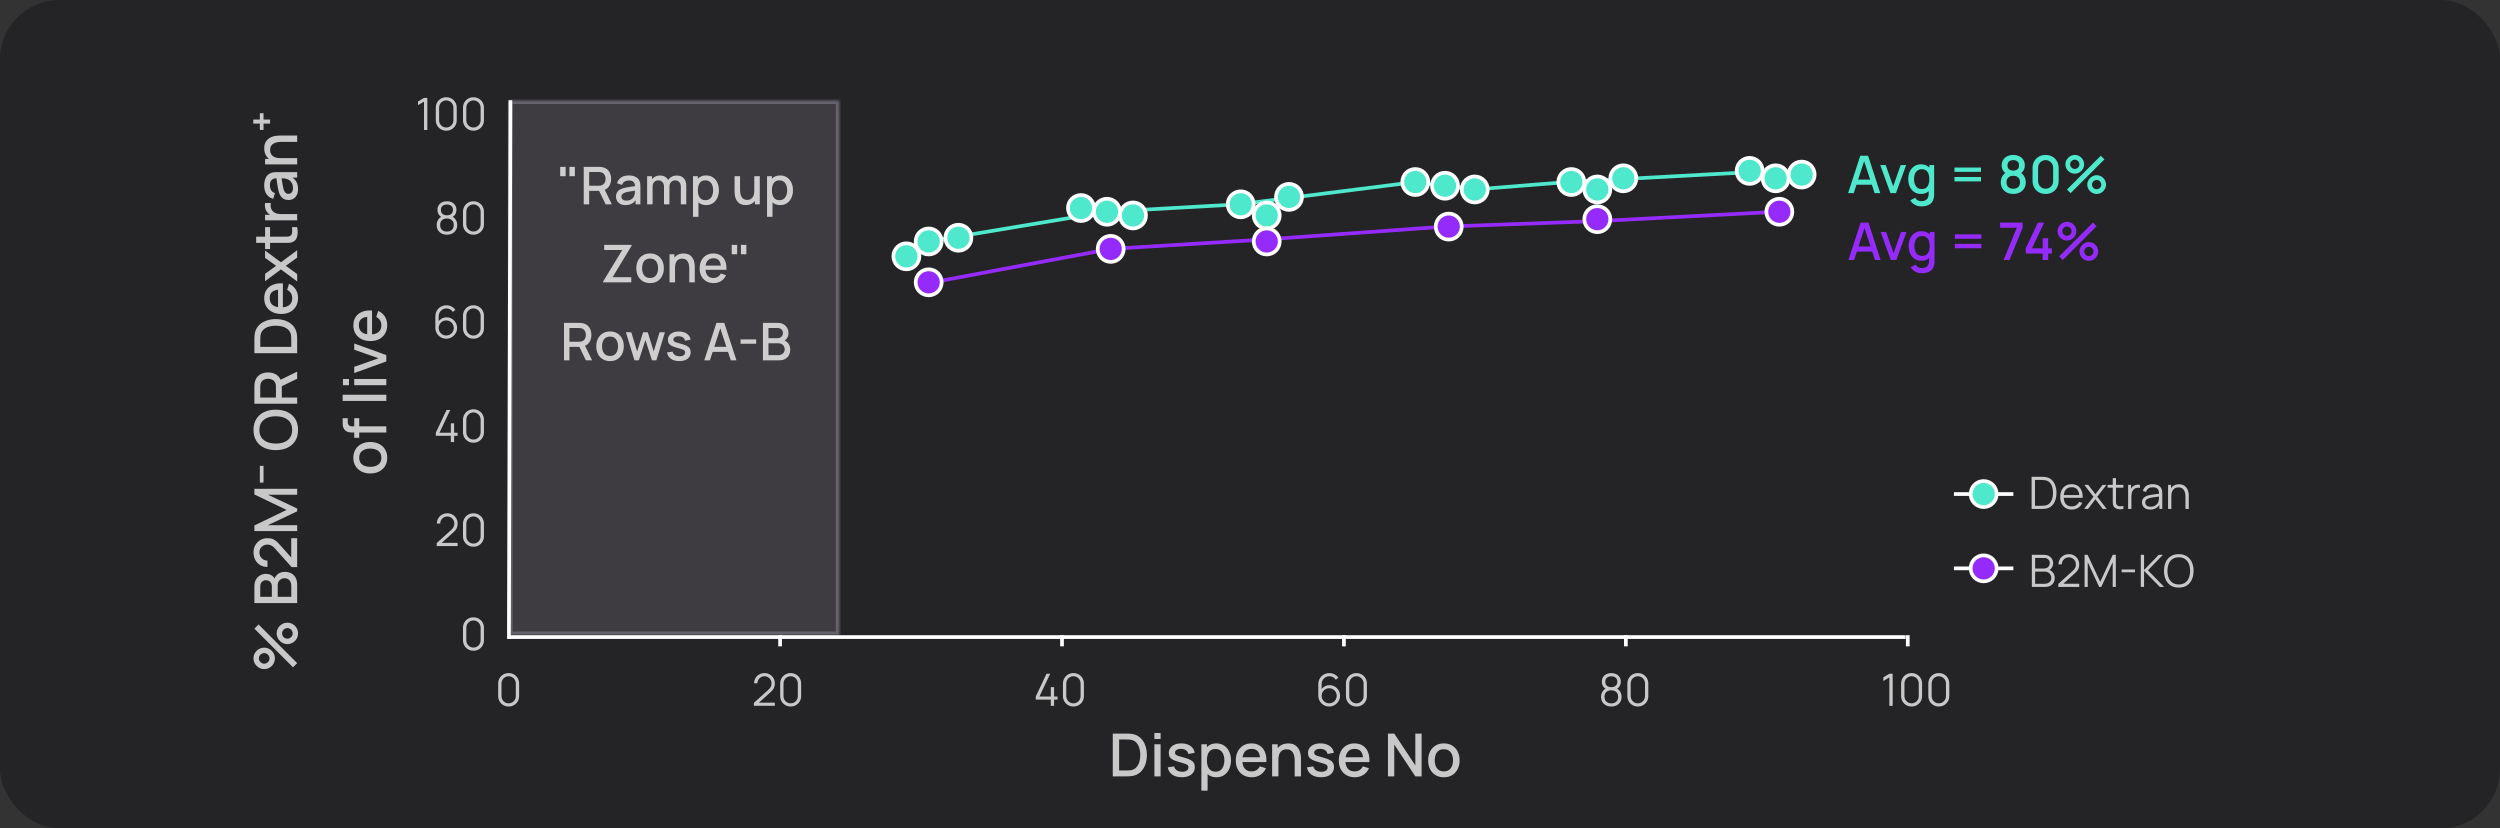<svg width="673" height="223" viewBox="0 0 673 223" fill="none" xmlns="http://www.w3.org/2000/svg">
<rect x="0" y="0" width="673" height="223" fill="#333333" stroke="none"/>
<rect width="673" height="223" rx="16" fill="#1E1D1F" fill-opacity="0.71"/>
<path d="M251 76L299 67L340 64.5L389 61L430.5 59.5L478.5 57" stroke="#952BFA"/>
<path d="M250 65L298 57L333.5 55L381 49L397 51L422 49L477.5 46" stroke="#4EE8CC"/>
<path d="M497.507 52L500.783 41.92H502.89L506.166 52H504.647L501.63 42.802H502.008L499.026 52H497.507ZM499.208 49.725V48.353H504.472V49.725H499.208ZM508.905 52L506.161 44.44H507.638L509.647 50.166L511.656 44.44H513.133L510.389 52H508.905ZM517.236 55.57C516.83 55.57 516.435 55.507 516.053 55.381C515.675 55.255 515.329 55.068 515.017 54.821C514.704 54.578 514.445 54.277 514.24 53.918L515.591 53.232C515.754 53.554 515.987 53.79 516.291 53.939C516.594 54.088 516.914 54.163 517.25 54.163C517.665 54.163 518.02 54.088 518.314 53.939C518.608 53.794 518.829 53.575 518.979 53.281C519.133 52.987 519.207 52.623 519.203 52.189V50.075H519.378V44.44H520.673V52.203C520.673 52.404 520.666 52.595 520.652 52.777C520.638 52.959 520.612 53.141 520.575 53.323C520.467 53.832 520.262 54.252 519.959 54.583C519.66 54.914 519.277 55.162 518.811 55.325C518.349 55.488 517.824 55.57 517.236 55.57ZM517.124 52.21C516.419 52.21 515.81 52.035 515.297 51.685C514.788 51.335 514.394 50.859 514.114 50.257C513.838 49.65 513.701 48.969 513.701 48.213C513.701 47.452 513.841 46.773 514.121 46.176C514.401 45.574 514.797 45.1 515.311 44.755C515.829 44.405 516.442 44.23 517.152 44.23C517.866 44.23 518.465 44.405 518.951 44.755C519.441 45.1 519.809 45.574 520.057 46.176C520.309 46.778 520.435 47.457 520.435 48.213C520.435 48.969 520.309 49.648 520.057 50.25C519.805 50.852 519.434 51.33 518.944 51.685C518.454 52.035 517.847 52.21 517.124 52.21ZM517.327 50.887C517.807 50.887 518.199 50.773 518.503 50.544C518.806 50.315 519.028 50 519.168 49.599C519.308 49.198 519.378 48.736 519.378 48.213C519.378 47.69 519.305 47.228 519.161 46.827C519.021 46.426 518.801 46.113 518.503 45.889C518.209 45.665 517.833 45.553 517.376 45.553C516.89 45.553 516.491 45.672 516.179 45.91C515.866 46.148 515.633 46.468 515.479 46.869C515.329 47.27 515.255 47.718 515.255 48.213C515.255 48.712 515.329 49.165 515.479 49.571C515.633 49.972 515.861 50.292 516.165 50.53C516.473 50.768 516.86 50.887 517.327 50.887ZM526.141 46.267V45.091H533.281V46.267H526.141ZM526.141 48.829V47.653H533.281V48.829H526.141ZM541.971 52.21C541.313 52.21 540.729 52.079 540.221 51.818C539.717 51.552 539.32 51.183 539.031 50.712C538.746 50.241 538.604 49.695 538.604 49.074C538.604 48.495 538.739 47.966 539.01 47.485C539.28 47.004 539.684 46.626 540.221 46.351L540.193 46.855C539.763 46.589 539.432 46.258 539.199 45.861C538.97 45.46 538.856 45.012 538.856 44.517C538.856 43.943 538.989 43.446 539.255 43.026C539.521 42.606 539.887 42.282 540.354 42.053C540.825 41.824 541.364 41.71 541.971 41.71C542.577 41.71 543.114 41.824 543.581 42.053C544.047 42.282 544.414 42.606 544.68 43.026C544.946 43.446 545.079 43.943 545.079 44.517C545.079 45.012 544.969 45.457 544.75 45.854C544.53 46.251 544.194 46.584 543.742 46.855L543.721 46.365C544.253 46.626 544.656 47 544.932 47.485C545.207 47.966 545.345 48.495 545.345 49.074C545.345 49.695 545.2 50.241 544.911 50.712C544.621 51.183 544.222 51.552 543.714 51.818C543.205 52.079 542.624 52.21 541.971 52.21ZM541.971 50.817C542.512 50.817 542.951 50.67 543.287 50.376C543.623 50.077 543.791 49.643 543.791 49.074C543.791 48.505 543.623 48.071 543.287 47.772C542.955 47.469 542.517 47.317 541.971 47.317C541.425 47.317 540.984 47.469 540.648 47.772C540.316 48.071 540.151 48.505 540.151 49.074C540.151 49.643 540.319 50.077 540.655 50.376C540.991 50.67 541.429 50.817 541.971 50.817ZM541.971 45.917C542.433 45.917 542.806 45.803 543.091 45.574C543.38 45.341 543.525 44.988 543.525 44.517C543.525 44.046 543.38 43.693 543.091 43.46C542.806 43.222 542.433 43.103 541.971 43.103C541.509 43.103 541.133 43.222 540.844 43.46C540.554 43.693 540.41 44.046 540.41 44.517C540.41 44.988 540.554 45.341 540.844 45.574C541.133 45.803 541.509 45.917 541.971 45.917ZM550.68 52.21C549.994 52.21 549.387 52.061 548.86 51.762C548.332 51.459 547.917 51.043 547.614 50.516C547.315 49.989 547.166 49.382 547.166 48.696V45.224C547.166 44.538 547.315 43.931 547.614 43.404C547.917 42.877 548.332 42.464 548.86 42.165C549.387 41.862 549.994 41.71 550.68 41.71C551.366 41.71 551.972 41.862 552.5 42.165C553.027 42.464 553.44 42.877 553.739 43.404C554.042 43.931 554.194 44.538 554.194 45.224V48.696C554.194 49.382 554.042 49.989 553.739 50.516C553.44 51.043 553.027 51.459 552.5 51.762C551.972 52.061 551.366 52.21 550.68 52.21ZM550.68 50.81C551.053 50.81 551.391 50.721 551.695 50.544C552.003 50.362 552.248 50.119 552.43 49.816C552.612 49.508 552.703 49.165 552.703 48.787V45.119C552.703 44.746 552.612 44.407 552.43 44.104C552.248 43.796 552.003 43.553 551.695 43.376C551.391 43.194 551.053 43.103 550.68 43.103C550.306 43.103 549.966 43.194 549.658 43.376C549.354 43.553 549.112 43.796 548.93 44.104C548.748 44.407 548.657 44.746 548.657 45.119V48.787C548.657 49.165 548.748 49.508 548.93 49.816C549.112 50.119 549.354 50.362 549.658 50.544C549.966 50.721 550.306 50.81 550.68 50.81ZM557.408 52L556.428 51.02L565.535 41.92L566.515 42.907L557.408 52ZM564.415 52.21C563.953 52.21 563.531 52.098 563.148 51.874C562.77 51.645 562.467 51.342 562.238 50.964C562.009 50.581 561.895 50.157 561.895 49.69C561.895 49.233 562.012 48.813 562.245 48.43C562.478 48.047 562.786 47.742 563.169 47.513C563.552 47.284 563.967 47.17 564.415 47.17C564.877 47.17 565.299 47.284 565.682 47.513C566.065 47.737 566.368 48.04 566.592 48.423C566.821 48.801 566.935 49.223 566.935 49.69C566.935 50.157 566.821 50.581 566.592 50.964C566.368 51.342 566.065 51.645 565.682 51.874C565.299 52.098 564.877 52.21 564.415 52.21ZM564.415 50.943C564.644 50.943 564.851 50.887 565.038 50.775C565.229 50.658 565.381 50.504 565.493 50.313C565.61 50.122 565.668 49.914 565.668 49.69C565.668 49.466 565.61 49.258 565.493 49.067C565.381 48.876 565.229 48.724 565.038 48.612C564.851 48.495 564.644 48.437 564.415 48.437C564.191 48.437 563.983 48.495 563.792 48.612C563.605 48.724 563.454 48.876 563.337 49.067C563.225 49.258 563.169 49.466 563.169 49.69C563.169 49.914 563.225 50.122 563.337 50.313C563.454 50.504 563.605 50.658 563.792 50.775C563.983 50.887 564.191 50.943 564.415 50.943ZM558.528 46.75C558.066 46.75 557.644 46.638 557.261 46.414C556.878 46.185 556.573 45.882 556.344 45.504C556.12 45.121 556.008 44.697 556.008 44.23C556.008 43.773 556.125 43.353 556.358 42.97C556.591 42.587 556.899 42.282 557.282 42.053C557.665 41.824 558.08 41.71 558.528 41.71C558.99 41.71 559.41 41.824 559.788 42.053C560.171 42.277 560.476 42.58 560.705 42.963C560.934 43.341 561.048 43.763 561.048 44.23C561.048 44.697 560.934 45.121 560.705 45.504C560.476 45.882 560.171 46.185 559.788 46.414C559.41 46.638 558.99 46.75 558.528 46.75ZM558.528 45.483C558.752 45.483 558.96 45.427 559.151 45.315C559.342 45.198 559.494 45.044 559.606 44.853C559.723 44.662 559.781 44.454 559.781 44.23C559.781 44.006 559.723 43.798 559.606 43.607C559.494 43.416 559.342 43.264 559.151 43.152C558.96 43.035 558.752 42.977 558.528 42.977C558.304 42.977 558.096 43.035 557.905 43.152C557.718 43.264 557.567 43.416 557.45 43.607C557.333 43.798 557.275 44.006 557.275 44.23C557.275 44.454 557.333 44.662 557.45 44.853C557.567 45.044 557.718 45.198 557.905 45.315C558.092 45.427 558.299 45.483 558.528 45.483Z" fill="#4EE8CC"/>
<path d="M497.607 70L500.883 59.92H502.99L506.266 70H504.747L501.73 60.802H502.108L499.126 70H497.607ZM499.308 67.725V66.353H504.572V67.725H499.308ZM509.005 70L506.261 62.44H507.738L509.747 68.166L511.756 62.44H513.233L510.489 70H509.005ZM517.336 73.57C516.93 73.57 516.536 73.507 516.153 73.381C515.775 73.255 515.43 73.068 515.117 72.821C514.805 72.578 514.546 72.277 514.34 71.918L515.691 71.232C515.855 71.554 516.088 71.79 516.391 71.939C516.695 72.088 517.014 72.163 517.35 72.163C517.766 72.163 518.12 72.088 518.414 71.939C518.708 71.794 518.93 71.575 519.079 71.281C519.233 70.987 519.308 70.623 519.303 70.189V68.075H519.478V62.44H520.773V70.203C520.773 70.404 520.766 70.595 520.752 70.777C520.738 70.959 520.713 71.141 520.675 71.323C520.568 71.832 520.363 72.252 520.059 72.583C519.761 72.914 519.378 73.162 518.911 73.325C518.449 73.488 517.924 73.57 517.336 73.57ZM517.224 70.21C516.52 70.21 515.911 70.035 515.397 69.685C514.889 69.335 514.494 68.859 514.214 68.257C513.939 67.65 513.801 66.969 513.801 66.213C513.801 65.452 513.941 64.773 514.221 64.176C514.501 63.574 514.898 63.1 515.411 62.755C515.929 62.405 516.543 62.23 517.252 62.23C517.966 62.23 518.566 62.405 519.051 62.755C519.541 63.1 519.91 63.574 520.157 64.176C520.409 64.778 520.535 65.457 520.535 66.213C520.535 66.969 520.409 67.648 520.157 68.25C519.905 68.852 519.534 69.33 519.044 69.685C518.554 70.035 517.948 70.21 517.224 70.21ZM517.427 68.887C517.908 68.887 518.3 68.773 518.603 68.544C518.907 68.315 519.128 68 519.268 67.599C519.408 67.198 519.478 66.736 519.478 66.213C519.478 65.69 519.406 65.228 519.261 64.827C519.121 64.426 518.902 64.113 518.603 63.889C518.309 63.665 517.934 63.553 517.476 63.553C516.991 63.553 516.592 63.672 516.279 63.91C515.967 64.148 515.733 64.468 515.579 64.869C515.43 65.27 515.355 65.718 515.355 66.213C515.355 66.712 515.43 67.165 515.579 67.571C515.733 67.972 515.962 68.292 516.265 68.53C516.573 68.768 516.961 68.887 517.427 68.887ZM526.242 64.267V63.091H533.382V64.267H526.242ZM526.242 66.829V65.653H533.382V66.829H526.242ZM539.369 70L542.911 61.313H538.424V59.92H544.486V61.313L540.951 70H539.369ZM549.882 70V68.243H545.332V66.857L548.608 59.92H550.281L547.005 66.857H549.882V64.127H551.366V66.857H552.367V68.243H551.366V70H549.882ZM555.307 70L554.327 69.02L563.434 59.92L564.414 60.907L555.307 70ZM562.314 70.21C561.852 70.21 561.43 70.098 561.047 69.874C560.669 69.645 560.366 69.342 560.137 68.964C559.909 68.581 559.794 68.157 559.794 67.69C559.794 67.233 559.911 66.813 560.144 66.43C560.378 66.047 560.686 65.742 561.068 65.513C561.451 65.284 561.866 65.17 562.314 65.17C562.776 65.17 563.199 65.284 563.581 65.513C563.964 65.737 564.267 66.04 564.491 66.423C564.72 66.801 564.834 67.223 564.834 67.69C564.834 68.157 564.72 68.581 564.491 68.964C564.267 69.342 563.964 69.645 563.581 69.874C563.199 70.098 562.776 70.21 562.314 70.21ZM562.314 68.943C562.543 68.943 562.751 68.887 562.937 68.775C563.129 68.658 563.28 68.504 563.392 68.313C563.509 68.122 563.567 67.914 563.567 67.69C563.567 67.466 563.509 67.258 563.392 67.067C563.28 66.876 563.129 66.724 562.937 66.612C562.751 66.495 562.543 66.437 562.314 66.437C562.09 66.437 561.883 66.495 561.691 66.612C561.505 66.724 561.353 66.876 561.236 67.067C561.124 67.258 561.068 67.466 561.068 67.69C561.068 67.914 561.124 68.122 561.236 68.313C561.353 68.504 561.505 68.658 561.691 68.775C561.883 68.887 562.09 68.943 562.314 68.943ZM556.427 64.75C555.965 64.75 555.543 64.638 555.16 64.414C554.778 64.185 554.472 63.882 554.243 63.504C554.019 63.121 553.907 62.697 553.907 62.23C553.907 61.773 554.024 61.353 554.257 60.97C554.491 60.587 554.799 60.282 555.181 60.053C555.564 59.824 555.979 59.71 556.427 59.71C556.889 59.71 557.309 59.824 557.687 60.053C558.07 60.277 558.376 60.58 558.604 60.963C558.833 61.341 558.947 61.763 558.947 62.23C558.947 62.697 558.833 63.121 558.604 63.504C558.376 63.882 558.07 64.185 557.687 64.414C557.309 64.638 556.889 64.75 556.427 64.75ZM556.427 63.483C556.651 63.483 556.859 63.427 557.05 63.315C557.242 63.198 557.393 63.044 557.505 62.853C557.622 62.662 557.68 62.454 557.68 62.23C557.68 62.006 557.622 61.798 557.505 61.607C557.393 61.416 557.242 61.264 557.05 61.152C556.859 61.035 556.651 60.977 556.427 60.977C556.203 60.977 555.996 61.035 555.804 61.152C555.618 61.264 555.466 61.416 555.349 61.607C555.233 61.798 555.174 62.006 555.174 62.23C555.174 62.454 555.233 62.662 555.349 62.853C555.466 63.044 555.618 63.198 555.804 63.315C555.991 63.427 556.199 63.483 556.427 63.483Z" fill="#952BFA"/>
<mask id="path-6-inside-1_10470_14604" fill="white">
<path d="M137 27.504C137 27.226 137.226 27 137.504 27H225.496C225.774 27 226 27.226 226 27.504V171H137V27.504Z"/>
</mask>
<path d="M137 27.504C137 27.226 137.226 27 137.504 27H225.496C225.774 27 226 27.226 226 27.504V171H137V27.504Z" fill="#66626B" fill-opacity="0.4" stroke="#66626B" stroke-width="2" mask="url(#path-6-inside-1_10470_14604)"/>
<path d="M114.144 35V27.344L112.518 28.322V27.332L114.144 26.36H115.038V35H114.144ZM120.134 35.18C119.602 35.18 119.122 35.056 118.694 34.808C118.27 34.56 117.934 34.224 117.686 33.8C117.438 33.372 117.314 32.892 117.314 32.36V29C117.314 28.468 117.438 27.99 117.686 27.566C117.934 27.138 118.27 26.8 118.694 26.552C119.122 26.304 119.602 26.18 120.134 26.18C120.666 26.18 121.144 26.304 121.568 26.552C121.996 26.8 122.334 27.138 122.582 27.566C122.83 27.99 122.954 28.468 122.954 29V32.36C122.954 32.892 122.83 33.372 122.582 33.8C122.334 34.224 121.996 34.56 121.568 34.808C121.144 35.056 120.666 35.18 120.134 35.18ZM120.134 34.328C120.49 34.328 120.814 34.242 121.106 34.07C121.398 33.894 121.63 33.66 121.802 33.368C121.974 33.076 122.06 32.754 122.06 32.402V28.958C122.06 28.602 121.974 28.278 121.802 27.986C121.63 27.694 121.398 27.462 121.106 27.29C120.814 27.114 120.49 27.026 120.134 27.026C119.778 27.026 119.454 27.114 119.162 27.29C118.87 27.462 118.638 27.694 118.466 27.986C118.294 28.278 118.208 28.602 118.208 28.958V32.402C118.208 32.754 118.294 33.076 118.466 33.368C118.638 33.66 118.87 33.894 119.162 34.07C119.454 34.242 119.778 34.328 120.134 34.328ZM127.458 35.18C126.926 35.18 126.446 35.056 126.018 34.808C125.594 34.56 125.258 34.224 125.01 33.8C124.762 33.372 124.638 32.892 124.638 32.36V29C124.638 28.468 124.762 27.99 125.01 27.566C125.258 27.138 125.594 26.8 126.018 26.552C126.446 26.304 126.926 26.18 127.458 26.18C127.99 26.18 128.468 26.304 128.892 26.552C129.32 26.8 129.658 27.138 129.906 27.566C130.154 27.99 130.278 28.468 130.278 29V32.36C130.278 32.892 130.154 33.372 129.906 33.8C129.658 34.224 129.32 34.56 128.892 34.808C128.468 35.056 127.99 35.18 127.458 35.18ZM127.458 34.328C127.814 34.328 128.138 34.242 128.43 34.07C128.722 33.894 128.954 33.66 129.126 33.368C129.298 33.076 129.384 32.754 129.384 32.402V28.958C129.384 28.602 129.298 28.278 129.126 27.986C128.954 27.694 128.722 27.462 128.43 27.29C128.138 27.114 127.814 27.026 127.458 27.026C127.102 27.026 126.778 27.114 126.486 27.29C126.194 27.462 125.962 27.694 125.79 27.986C125.618 28.278 125.532 28.602 125.532 28.958V32.402C125.532 32.754 125.618 33.076 125.79 33.368C125.962 33.66 126.194 33.894 126.486 34.07C126.778 34.242 127.102 34.328 127.458 34.328Z" fill="white" fill-opacity="0.75"/>
<path d="M120.311 63.18C119.771 63.18 119.293 63.072 118.877 62.856C118.465 62.64 118.141 62.338 117.905 61.95C117.673 61.558 117.557 61.1 117.557 60.576C117.557 60.04 117.687 59.564 117.947 59.148C118.207 58.728 118.603 58.41 119.135 58.194L119.123 58.542C118.679 58.378 118.341 58.11 118.109 57.738C117.877 57.366 117.761 56.954 117.761 56.502C117.761 56.022 117.871 55.61 118.091 55.266C118.311 54.918 118.611 54.65 118.991 54.462C119.375 54.274 119.815 54.18 120.311 54.18C120.807 54.18 121.247 54.274 121.631 54.462C122.015 54.65 122.317 54.918 122.537 55.266C122.757 55.61 122.867 56.022 122.867 56.502C122.867 56.954 122.755 57.364 122.531 57.732C122.311 58.1 121.973 58.37 121.517 58.542L121.487 58.194C122.019 58.406 122.417 58.722 122.681 59.142C122.949 59.562 123.083 60.04 123.083 60.576C123.083 61.1 122.965 61.558 122.729 61.95C122.493 62.338 122.167 62.64 121.751 62.856C121.335 63.072 120.855 63.18 120.311 63.18ZM120.311 62.334C120.855 62.334 121.297 62.184 121.637 61.884C121.977 61.58 122.147 61.144 122.147 60.576C122.147 60 121.979 59.564 121.643 59.268C121.307 58.968 120.863 58.818 120.311 58.818C119.759 58.818 119.317 58.968 118.985 59.268C118.653 59.564 118.487 60 118.487 60.576C118.487 61.144 118.655 61.58 118.991 61.884C119.327 62.184 119.767 62.334 120.311 62.334ZM120.311 57.966C120.791 57.966 121.181 57.844 121.481 57.6C121.781 57.352 121.931 56.986 121.931 56.502C121.931 56.018 121.781 55.656 121.481 55.416C121.181 55.172 120.791 55.05 120.311 55.05C119.831 55.05 119.441 55.172 119.141 55.416C118.845 55.656 118.697 56.018 118.697 56.502C118.697 56.986 118.845 57.352 119.141 57.6C119.441 57.844 119.831 57.966 120.311 57.966ZM127.458 63.18C126.926 63.18 126.446 63.056 126.018 62.808C125.594 62.56 125.258 62.224 125.01 61.8C124.762 61.372 124.638 60.892 124.638 60.36V57C124.638 56.468 124.762 55.99 125.01 55.566C125.258 55.138 125.594 54.8 126.018 54.552C126.446 54.304 126.926 54.18 127.458 54.18C127.99 54.18 128.468 54.304 128.892 54.552C129.32 54.8 129.658 55.138 129.906 55.566C130.154 55.99 130.278 56.468 130.278 57V60.36C130.278 60.892 130.154 61.372 129.906 61.8C129.658 62.224 129.32 62.56 128.892 62.808C128.468 63.056 127.99 63.18 127.458 63.18ZM127.458 62.328C127.814 62.328 128.138 62.242 128.43 62.07C128.722 61.894 128.954 61.66 129.126 61.368C129.298 61.076 129.384 60.754 129.384 60.402V56.958C129.384 56.602 129.298 56.278 129.126 55.986C128.954 55.694 128.722 55.462 128.43 55.29C128.138 55.114 127.814 55.026 127.458 55.026C127.102 55.026 126.778 55.114 126.486 55.29C126.194 55.462 125.962 55.694 125.79 55.986C125.618 56.278 125.532 56.602 125.532 56.958V60.402C125.532 60.754 125.618 61.076 125.79 61.368C125.962 61.66 126.194 61.894 126.486 62.07C126.778 62.242 127.102 62.328 127.458 62.328Z" fill="white" fill-opacity="0.75"/>
<path d="M120.118 91.18C119.578 91.18 119.086 91.05 118.642 90.79C118.202 90.526 117.85 90.17 117.586 89.722C117.326 89.27 117.196 88.762 117.196 88.198V85.204C117.196 84.624 117.326 84.108 117.586 83.656C117.846 83.2 118.2 82.842 118.648 82.582C119.1 82.318 119.612 82.186 120.184 82.186C120.676 82.186 121.132 82.294 121.552 82.51C121.976 82.726 122.322 83.028 122.59 83.416L121.912 83.974C121.728 83.686 121.484 83.456 121.18 83.284C120.876 83.112 120.544 83.026 120.184 83.026C119.78 83.026 119.42 83.124 119.104 83.32C118.788 83.516 118.54 83.774 118.36 84.094C118.18 84.41 118.09 84.754 118.09 85.126V87.01L117.868 86.758C118.12 86.362 118.45 86.042 118.858 85.798C119.27 85.554 119.718 85.432 120.202 85.432C120.738 85.432 121.22 85.56 121.648 85.816C122.076 86.068 122.416 86.41 122.668 86.842C122.92 87.274 123.046 87.758 123.046 88.294C123.046 88.826 122.912 89.31 122.644 89.746C122.38 90.182 122.026 90.53 121.582 90.79C121.142 91.05 120.654 91.18 120.118 91.18ZM120.118 90.322C120.494 90.322 120.836 90.232 121.144 90.052C121.456 89.872 121.702 89.628 121.882 89.32C122.066 89.012 122.158 88.67 122.158 88.294C122.158 87.918 122.066 87.576 121.882 87.268C121.702 86.956 121.458 86.71 121.15 86.53C120.842 86.346 120.5 86.254 120.124 86.254C119.748 86.254 119.406 86.346 119.098 86.53C118.79 86.71 118.544 86.956 118.36 87.268C118.18 87.576 118.09 87.918 118.09 88.294C118.09 88.666 118.18 89.006 118.36 89.314C118.54 89.622 118.784 89.868 119.092 90.052C119.4 90.232 119.742 90.322 120.118 90.322ZM127.458 91.18C126.926 91.18 126.446 91.056 126.018 90.808C125.594 90.56 125.258 90.224 125.01 89.8C124.762 89.372 124.638 88.892 124.638 88.36V85C124.638 84.468 124.762 83.99 125.01 83.566C125.258 83.138 125.594 82.8 126.018 82.552C126.446 82.304 126.926 82.18 127.458 82.18C127.99 82.18 128.468 82.304 128.892 82.552C129.32 82.8 129.658 83.138 129.906 83.566C130.154 83.99 130.278 84.468 130.278 85V88.36C130.278 88.892 130.154 89.372 129.906 89.8C129.658 90.224 129.32 90.56 128.892 90.808C128.468 91.056 127.99 91.18 127.458 91.18ZM127.458 90.328C127.814 90.328 128.138 90.242 128.43 90.07C128.722 89.894 128.954 89.66 129.126 89.368C129.298 89.076 129.384 88.754 129.384 88.402V84.958C129.384 84.602 129.298 84.278 129.126 83.986C128.954 83.694 128.722 83.462 128.43 83.29C128.138 83.114 127.814 83.026 127.458 83.026C127.102 83.026 126.778 83.114 126.486 83.29C126.194 83.462 125.962 83.694 125.79 83.986C125.618 84.278 125.532 84.602 125.532 84.958V88.402C125.532 88.754 125.618 89.076 125.79 89.368C125.962 89.66 126.194 89.894 126.486 90.07C126.778 90.242 127.102 90.328 127.458 90.328Z" fill="white" fill-opacity="0.75"/>
<path d="M121.364 119V117.326H117.32V116.486L120.212 110.36H121.202L118.31 116.486H121.364V113.966H122.252V116.486H123.194V117.326H122.252V119H121.364ZM127.458 119.18C126.926 119.18 126.446 119.056 126.018 118.808C125.594 118.56 125.258 118.224 125.01 117.8C124.762 117.372 124.638 116.892 124.638 116.36V113C124.638 112.468 124.762 111.99 125.01 111.566C125.258 111.138 125.594 110.8 126.018 110.552C126.446 110.304 126.926 110.18 127.458 110.18C127.99 110.18 128.468 110.304 128.892 110.552C129.32 110.8 129.658 111.138 129.906 111.566C130.154 111.99 130.278 112.468 130.278 113V116.36C130.278 116.892 130.154 117.372 129.906 117.8C129.658 118.224 129.32 118.56 128.892 118.808C128.468 119.056 127.99 119.18 127.458 119.18ZM127.458 118.328C127.814 118.328 128.138 118.242 128.43 118.07C128.722 117.894 128.954 117.66 129.126 117.368C129.298 117.076 129.384 116.754 129.384 116.402V112.958C129.384 112.602 129.298 112.278 129.126 111.986C128.954 111.694 128.722 111.462 128.43 111.29C128.138 111.114 127.814 111.026 127.458 111.026C127.102 111.026 126.778 111.114 126.486 111.29C126.194 111.462 125.962 111.694 125.79 111.986C125.618 112.278 125.532 112.602 125.532 112.958V116.402C125.532 116.754 125.618 117.076 125.79 117.368C125.962 117.66 126.194 117.894 126.486 118.07C126.778 118.242 127.102 118.328 127.458 118.328Z" fill="white" fill-opacity="0.75"/>
<path d="M117.554 146.994L117.56 146.19L121.466 142.662C121.802 142.358 122.024 142.07 122.132 141.798C122.244 141.522 122.3 141.234 122.3 140.934C122.3 140.578 122.216 140.256 122.048 139.968C121.88 139.68 121.654 139.452 121.37 139.284C121.086 139.112 120.768 139.026 120.416 139.026C120.048 139.026 119.72 139.114 119.432 139.29C119.144 139.466 118.916 139.698 118.748 139.986C118.584 140.274 118.504 140.588 118.508 140.928H117.608C117.608 140.404 117.732 139.934 117.98 139.518C118.228 139.102 118.564 138.776 118.988 138.54C119.412 138.3 119.892 138.18 120.428 138.18C120.952 138.18 121.422 138.304 121.838 138.552C122.258 138.796 122.588 139.128 122.828 139.548C123.072 139.964 123.194 140.428 123.194 140.94C123.194 141.3 123.15 141.618 123.062 141.894C122.978 142.166 122.844 142.42 122.66 142.656C122.48 142.888 122.25 143.128 121.97 143.376L118.502 146.508L118.364 146.148H123.194V146.994H117.554ZM127.458 147.18C126.926 147.18 126.446 147.056 126.018 146.808C125.594 146.56 125.258 146.224 125.01 145.8C124.762 145.372 124.638 144.892 124.638 144.36V141C124.638 140.468 124.762 139.99 125.01 139.566C125.258 139.138 125.594 138.8 126.018 138.552C126.446 138.304 126.926 138.18 127.458 138.18C127.99 138.18 128.468 138.304 128.892 138.552C129.32 138.8 129.658 139.138 129.906 139.566C130.154 139.99 130.278 140.468 130.278 141V144.36C130.278 144.892 130.154 145.372 129.906 145.8C129.658 146.224 129.32 146.56 128.892 146.808C128.468 147.056 127.99 147.18 127.458 147.18ZM127.458 146.328C127.814 146.328 128.138 146.242 128.43 146.07C128.722 145.894 128.954 145.66 129.126 145.368C129.298 145.076 129.384 144.754 129.384 144.402V140.958C129.384 140.602 129.298 140.278 129.126 139.986C128.954 139.694 128.722 139.462 128.43 139.29C128.138 139.114 127.814 139.026 127.458 139.026C127.102 139.026 126.778 139.114 126.486 139.29C126.194 139.462 125.962 139.694 125.79 139.986C125.618 140.278 125.532 140.602 125.532 140.958V144.402C125.532 144.754 125.618 145.076 125.79 145.368C125.962 145.66 126.194 145.894 126.486 146.07C126.778 146.242 127.102 146.328 127.458 146.328Z" fill="white" fill-opacity="0.75"/>
<path d="M127.458 175.18C126.926 175.18 126.446 175.056 126.018 174.808C125.594 174.56 125.258 174.224 125.01 173.8C124.762 173.372 124.638 172.892 124.638 172.36V169C124.638 168.468 124.762 167.99 125.01 167.566C125.258 167.138 125.594 166.8 126.018 166.552C126.446 166.304 126.926 166.18 127.458 166.18C127.99 166.18 128.468 166.304 128.892 166.552C129.32 166.8 129.658 167.138 129.906 167.566C130.154 167.99 130.278 168.468 130.278 169V172.36C130.278 172.892 130.154 173.372 129.906 173.8C129.658 174.224 129.32 174.56 128.892 174.808C128.468 175.056 127.99 175.18 127.458 175.18ZM127.458 174.328C127.814 174.328 128.138 174.242 128.43 174.07C128.722 173.894 128.954 173.66 129.126 173.368C129.298 173.076 129.384 172.754 129.384 172.402V168.958C129.384 168.602 129.298 168.278 129.126 167.986C128.954 167.694 128.722 167.462 128.43 167.29C128.138 167.114 127.814 167.026 127.458 167.026C127.102 167.026 126.778 167.114 126.486 167.29C126.194 167.462 125.962 167.694 125.79 167.986C125.618 168.278 125.532 168.602 125.532 168.958V172.402C125.532 172.754 125.618 173.076 125.79 173.368C125.962 173.66 126.194 173.894 126.486 174.07C126.778 174.242 127.102 174.328 127.458 174.328Z" fill="white" fill-opacity="0.75"/>
<path d="M80 178.518L78.88 179.638L68.48 169.23L69.608 168.11L80 178.518ZM80.24 170.51C80.24 171.038 80.112 171.521 79.856 171.958C79.595 172.39 79.248 172.737 78.816 172.998C78.379 173.259 77.893 173.39 77.36 173.39C76.837 173.39 76.357 173.257 75.92 172.99C75.483 172.723 75.133 172.371 74.872 171.934C74.611 171.497 74.48 171.022 74.48 170.51C74.48 169.982 74.611 169.499 74.872 169.062C75.128 168.625 75.475 168.278 75.912 168.022C76.344 167.761 76.827 167.63 77.36 167.63C77.893 167.63 78.379 167.761 78.816 168.022C79.248 168.278 79.595 168.625 79.856 169.062C80.112 169.499 80.24 169.982 80.24 170.51ZM78.792 170.51C78.792 170.249 78.728 170.011 78.6 169.798C78.467 169.579 78.291 169.406 78.072 169.278C77.853 169.145 77.616 169.078 77.36 169.078C77.104 169.078 76.867 169.145 76.648 169.278C76.429 169.406 76.256 169.579 76.128 169.798C75.995 170.011 75.928 170.249 75.928 170.51C75.928 170.766 75.995 171.003 76.128 171.222C76.256 171.435 76.429 171.609 76.648 171.742C76.867 171.87 77.104 171.934 77.36 171.934C77.616 171.934 77.853 171.87 78.072 171.742C78.291 171.609 78.467 171.435 78.6 171.222C78.728 171.003 78.792 170.766 78.792 170.51ZM74 177.238C74 177.766 73.872 178.249 73.616 178.686C73.355 179.123 73.008 179.473 72.576 179.734C72.139 179.99 71.653 180.118 71.12 180.118C70.597 180.118 70.117 179.985 69.68 179.718C69.243 179.451 68.893 179.099 68.632 178.662C68.371 178.225 68.24 177.75 68.24 177.238C68.24 176.71 68.371 176.23 68.632 175.798C68.888 175.361 69.235 175.011 69.672 174.75C70.104 174.489 70.587 174.358 71.12 174.358C71.653 174.358 72.139 174.489 72.576 174.75C73.008 175.011 73.355 175.361 73.616 175.798C73.872 176.23 74 176.71 74 177.238ZM72.552 177.238C72.552 176.982 72.488 176.745 72.36 176.526C72.227 176.307 72.051 176.134 71.832 176.006C71.613 175.873 71.376 175.806 71.12 175.806C70.864 175.806 70.627 175.873 70.408 176.006C70.189 176.134 70.016 176.307 69.888 176.526C69.755 176.745 69.688 176.982 69.688 177.238C69.688 177.494 69.755 177.731 69.888 177.95C70.016 178.163 70.189 178.337 70.408 178.47C70.627 178.603 70.864 178.67 71.12 178.67C71.376 178.67 71.613 178.603 71.832 178.47C72.051 178.337 72.227 178.163 72.36 177.95C72.488 177.737 72.552 177.499 72.552 177.238ZM80 162.349L68.48 162.349L68.48 157.821C68.48 157.09 68.629 156.477 68.928 155.981C69.227 155.485 69.613 155.111 70.088 154.861C70.557 154.61 71.053 154.485 71.576 154.485C72.211 154.485 72.755 154.642 73.208 154.957C73.661 155.266 73.971 155.685 74.136 156.213L73.744 156.229C73.925 155.493 74.28 154.927 74.808 154.533C75.331 154.138 75.941 153.941 76.64 153.941C77.317 153.941 77.907 154.077 78.408 154.349C78.909 154.615 79.301 155.007 79.584 155.525C79.861 156.037 80 156.658 80 157.389L80 162.349ZM78.408 160.653L78.408 157.645C78.408 157.266 78.336 156.927 78.192 156.629C78.048 156.325 77.843 156.087 77.576 155.917C77.304 155.741 76.981 155.653 76.608 155.653C76.261 155.653 75.949 155.73 75.672 155.885C75.389 156.034 75.168 156.253 75.008 156.541C74.843 156.823 74.76 157.157 74.76 157.541L74.76 160.653L78.408 160.653ZM73.184 160.653L73.184 157.845C73.184 157.535 73.123 157.258 73 157.013C72.872 156.762 72.691 156.565 72.456 156.421C72.216 156.271 71.928 156.197 71.592 156.197C71.144 156.197 70.776 156.346 70.488 156.645C70.2 156.943 70.056 157.343 70.056 157.845L70.056 160.653L73.184 160.653ZM79.992 152.669L78.504 152.661L74.008 147.645C73.651 147.239 73.309 146.965 72.984 146.821C72.659 146.671 72.333 146.597 72.008 146.597C71.597 146.597 71.229 146.687 70.904 146.869C70.573 147.05 70.312 147.301 70.12 147.621C69.928 147.941 69.832 148.309 69.832 148.725C69.832 149.151 69.933 149.533 70.136 149.869C70.333 150.199 70.597 150.458 70.928 150.645C71.259 150.831 71.616 150.922 72 150.917L72 152.629C71.253 152.629 70.6 152.461 70.04 152.125C69.475 151.783 69.035 151.317 68.72 150.725C68.4 150.133 68.24 149.455 68.24 148.693C68.24 147.967 68.405 147.317 68.736 146.741C69.061 146.165 69.509 145.711 70.08 145.381C70.651 145.045 71.301 144.877 72.032 144.877C72.56 144.877 73.008 144.946 73.376 145.085C73.744 145.223 74.085 145.431 74.4 145.709C74.715 145.986 75.056 146.333 75.424 146.749L78.88 150.621L78.4 150.805L78.4 144.877L79.992 144.877L79.992 152.669ZM80 142.958L68.48 142.958L68.48 141.446L77.144 137.27L68.48 133.118L68.48 131.59L79.992 131.59L79.992 133.174L72.112 133.174L80 136.894L80 137.654L72.112 141.382L80 141.382L80 142.958ZM70.944 129.909L69.952 129.909L69.952 125.413L70.944 125.413L70.944 129.909ZM80.24 115.728C80.24 116.88 79.989 117.862 79.488 118.672C78.981 119.483 78.277 120.104 77.376 120.536C76.475 120.963 75.429 121.176 74.24 121.176C73.051 121.176 72.005 120.963 71.104 120.536C70.203 120.104 69.501 119.483 69 118.672C68.493 117.862 68.24 116.88 68.24 115.728C68.24 114.582 68.493 113.603 69 112.792C69.501 111.976 70.203 111.355 71.104 110.928C72.005 110.502 73.051 110.288 74.24 110.288C75.429 110.288 76.475 110.502 77.376 110.928C78.277 111.355 78.981 111.976 79.488 112.792C79.989 113.603 80.24 114.582 80.24 115.728ZM78.648 115.728C78.659 114.912 78.48 114.235 78.112 113.696C77.739 113.152 77.221 112.744 76.56 112.472C75.893 112.2 75.12 112.064 74.24 112.064C73.36 112.064 72.592 112.2 71.936 112.472C71.275 112.744 70.76 113.152 70.392 113.696C70.024 114.235 69.837 114.912 69.832 115.728C69.821 116.544 70 117.224 70.368 117.768C70.736 118.307 71.253 118.712 71.92 118.984C72.587 119.256 73.36 119.395 74.24 119.4C75.12 119.406 75.891 119.272 76.552 119C77.208 118.728 77.72 118.32 78.088 117.776C78.456 117.227 78.643 116.544 78.648 115.728ZM80 108.692L68.48 108.692L68.48 104.036C68.48 103.924 68.485 103.786 68.496 103.62C68.501 103.455 68.517 103.298 68.544 103.148C68.645 102.508 68.864 101.975 69.2 101.548C69.536 101.116 69.96 100.794 70.472 100.58C70.984 100.367 71.549 100.26 72.168 100.26C73.085 100.26 73.877 100.495 74.544 100.964C75.205 101.434 75.619 102.138 75.784 103.076L75.864 103.756L75.864 107.02L80 107.02L80 108.692ZM80 101.956L75.312 104.228L74.88 102.54L80 100.044L80 101.956ZM74.28 107.02L74.28 104.1C74.28 103.994 74.275 103.876 74.264 103.748C74.253 103.615 74.235 103.49 74.208 103.372C74.128 103.031 73.981 102.756 73.768 102.548C73.549 102.34 73.299 102.191 73.016 102.1C72.733 102.01 72.451 101.964 72.168 101.964C71.885 101.964 71.605 102.01 71.328 102.1C71.045 102.191 70.797 102.34 70.584 102.548C70.365 102.756 70.216 103.031 70.136 103.372C70.104 103.49 70.083 103.615 70.072 103.748C70.061 103.876 70.056 103.994 70.056 104.1L70.056 107.02L74.28 107.02ZM80 95.083L68.48 95.083L68.48 91.475C68.48 91.368 68.483 91.171 68.488 90.883C68.493 90.59 68.515 90.31 68.552 90.043C68.664 89.142 68.987 88.385 69.52 87.771C70.053 87.153 70.731 86.686 71.552 86.371C72.368 86.056 73.264 85.899 74.24 85.899C75.221 85.899 76.123 86.056 76.944 86.371C77.76 86.686 78.435 87.153 78.968 87.771C79.496 88.385 79.816 89.142 79.928 90.043C79.965 90.31 79.987 90.59 79.992 90.883C79.997 91.171 80 91.368 80 91.475L80 95.083ZM78.408 93.371L78.408 91.475C78.408 91.294 78.403 91.078 78.392 90.827C78.381 90.576 78.36 90.355 78.328 90.163C78.216 89.576 77.963 89.102 77.568 88.739C77.168 88.371 76.677 88.102 76.096 87.931C75.515 87.76 74.896 87.675 74.24 87.675C73.563 87.675 72.936 87.763 72.36 87.939C71.779 88.115 71.293 88.387 70.904 88.755C70.509 89.118 70.259 89.587 70.152 90.163C70.115 90.355 70.093 90.579 70.088 90.835C70.077 91.086 70.072 91.299 70.072 91.475L70.072 93.371L78.408 93.371ZM80.24 80.204C80.24 81.063 80.053 81.818 79.68 82.468C79.301 83.114 78.776 83.618 78.104 83.98C77.427 84.338 76.643 84.516 75.752 84.516C74.808 84.516 73.989 84.34 73.296 83.988C72.603 83.631 72.067 83.135 71.688 82.5C71.309 81.866 71.12 81.127 71.12 80.284C71.12 79.404 71.325 78.655 71.736 78.036C72.141 77.418 72.72 76.956 73.472 76.652C74.224 76.343 75.117 76.22 76.152 76.284L76.152 77.956L75.544 77.956C74.541 77.967 73.8 78.159 73.32 78.532C72.84 78.9 72.6 79.463 72.6 80.22C72.6 81.058 72.864 81.687 73.392 82.108C73.92 82.53 74.683 82.74 75.68 82.74C76.629 82.74 77.365 82.53 77.888 82.108C78.405 81.687 78.664 81.079 78.664 80.284C78.664 79.762 78.547 79.311 78.312 78.932C78.072 78.548 77.731 78.25 77.288 78.036L77.808 76.396C78.581 76.732 79.181 77.242 79.608 77.924C80.029 78.607 80.24 79.367 80.24 80.204ZM76.152 83.284L74.848 83.284L74.848 77.116L76.152 77.116L76.152 83.284ZM80 75.762L75.632 72.53L71.36 75.69L71.36 73.706L74.328 71.554L71.36 69.426L71.36 67.442L75.632 70.602L80 67.362L80 69.354L76.936 71.554L80 73.77L80 75.762ZM80 61.139C80.107 61.683 80.152 62.217 80.136 62.739C80.12 63.262 80.019 63.728 79.832 64.139C79.645 64.55 79.352 64.859 78.952 65.067C78.595 65.254 78.232 65.355 77.864 65.371C77.491 65.382 77.069 65.387 76.6 65.387L68.96 65.387L68.96 63.707L76.52 63.707C76.867 63.707 77.168 63.705 77.424 63.699C77.68 63.688 77.896 63.633 78.072 63.531C78.403 63.339 78.592 63.035 78.64 62.619C78.683 62.198 78.664 61.705 78.584 61.139L80 61.139ZM72.704 67.043L71.36 67.043L71.36 61.139L72.704 61.139L72.704 67.043ZM80 59.318L71.36 59.318L71.36 57.83L73.456 57.83L73.184 58.038C72.907 57.931 72.653 57.792 72.424 57.621C72.189 57.451 71.997 57.254 71.848 57.029C71.688 56.811 71.565 56.568 71.48 56.301C71.389 56.029 71.336 55.752 71.32 55.469C71.299 55.187 71.312 54.915 71.36 54.654L72.928 54.654C72.853 54.936 72.832 55.251 72.864 55.597C72.896 55.939 73.005 56.254 73.192 56.541C73.368 56.813 73.581 57.029 73.832 57.19C74.083 57.344 74.363 57.456 74.672 57.526C74.976 57.595 75.299 57.63 75.64 57.63L80 57.63L80 59.318ZM80.24 50.924C80.24 51.564 80.123 52.1 79.888 52.532C79.648 52.964 79.333 53.292 78.944 53.516C78.549 53.735 78.117 53.844 77.648 53.844C77.211 53.844 76.827 53.767 76.496 53.612C76.165 53.458 75.885 53.228 75.656 52.924C75.421 52.62 75.232 52.247 75.088 51.804C74.976 51.42 74.877 50.986 74.792 50.5C74.707 50.015 74.627 49.506 74.552 48.972C74.477 48.434 74.403 47.9 74.328 47.372L74.664 47.98C73.987 47.97 73.485 48.114 73.16 48.412C72.829 48.706 72.664 49.212 72.664 49.932C72.664 50.386 72.771 50.802 72.984 51.18C73.192 51.559 73.539 51.823 74.024 51.972L73.544 53.532C72.803 53.319 72.213 52.914 71.776 52.316C71.339 51.714 71.12 50.914 71.12 49.916C71.12 49.143 71.253 48.471 71.52 47.9C71.781 47.324 72.197 46.903 72.768 46.636C73.051 46.498 73.349 46.412 73.664 46.38C73.979 46.348 74.317 46.332 74.68 46.332L80 46.332L80 47.812L78.024 47.812L78.28 47.524C78.941 47.882 79.435 48.338 79.76 48.892C80.08 49.442 80.24 50.119 80.24 50.924ZM78.872 50.628C78.872 50.154 78.789 49.746 78.624 49.404C78.453 49.063 78.237 48.788 77.976 48.58C77.715 48.372 77.443 48.236 77.16 48.172C76.904 48.082 76.616 48.031 76.296 48.02C75.976 48.004 75.72 47.996 75.528 47.996L75.728 47.452C75.808 47.98 75.88 48.46 75.944 48.892C76.008 49.324 76.072 49.716 76.136 50.068C76.195 50.415 76.267 50.724 76.352 50.996C76.432 51.226 76.528 51.431 76.64 51.612C76.752 51.788 76.888 51.93 77.048 52.036C77.208 52.138 77.403 52.188 77.632 52.188C77.856 52.188 78.064 52.132 78.256 52.02C78.443 51.908 78.592 51.738 78.704 51.508C78.816 51.279 78.872 50.986 78.872 50.628ZM80 38.191L75.752 38.191C75.416 38.191 75.072 38.22 74.72 38.279C74.363 38.332 74.032 38.439 73.728 38.599C73.424 38.754 73.179 38.975 72.992 39.263C72.805 39.546 72.712 39.916 72.712 40.375C72.712 40.674 72.763 40.956 72.864 41.223C72.96 41.49 73.117 41.724 73.336 41.927C73.555 42.124 73.843 42.282 74.2 42.399C74.557 42.511 74.992 42.567 75.504 42.567L75.112 43.607C74.328 43.607 73.637 43.46 73.04 43.167C72.437 42.874 71.968 42.452 71.632 41.903C71.296 41.354 71.128 40.69 71.128 39.911C71.128 39.314 71.224 38.812 71.416 38.407C71.608 38.002 71.861 37.674 72.176 37.423C72.485 37.167 72.824 36.972 73.192 36.839C73.56 36.706 73.92 36.615 74.272 36.567C74.624 36.519 74.933 36.495 75.2 36.495L80 36.495L80 38.191ZM80 44.263L71.36 44.263L71.36 42.767L73.856 42.767L73.856 42.567L80 42.567L80 44.263ZM72.704 33.275L70.944 33.275L70.944 34.971L69.952 34.971L69.952 33.275L68.176 33.275L68.176 32.171L69.952 32.171L69.952 30.475L70.944 30.475L70.944 32.171L72.704 32.171L72.704 33.275ZM104.24 123.222C104.24 124.086 104.045 124.835 103.656 125.47C103.267 126.104 102.731 126.595 102.048 126.942C101.36 127.283 100.568 127.454 99.672 127.454C98.771 127.454 97.979 127.278 97.296 126.926C96.608 126.574 96.075 126.08 95.696 125.446C95.312 124.811 95.12 124.07 95.12 123.222C95.12 122.358 95.315 121.608 95.704 120.974C96.093 120.339 96.629 119.848 97.312 119.502C97.995 119.155 98.781 118.982 99.672 118.982C100.573 118.982 101.368 119.158 102.056 119.51C102.739 119.856 103.275 120.347 103.664 120.982C104.048 121.616 104.24 122.363 104.24 123.222ZM102.664 123.222C102.664 122.395 102.387 121.779 101.832 121.374C101.272 120.963 100.552 120.758 99.672 120.758C98.771 120.758 98.051 120.966 97.512 121.382C96.968 121.792 96.696 122.406 96.696 123.222C96.696 123.782 96.824 124.243 97.08 124.606C97.331 124.968 97.68 125.238 98.128 125.414C98.571 125.59 99.085 125.678 99.672 125.678C100.579 125.678 101.304 125.47 101.848 125.054C102.392 124.638 102.664 124.027 102.664 123.222ZM104 116.432L95.056 116.432C94.837 116.432 94.605 116.424 94.36 116.408C94.109 116.392 93.864 116.346 93.624 116.272C93.379 116.192 93.155 116.061 92.952 115.88C92.712 115.661 92.541 115.421 92.44 115.16C92.339 114.898 92.28 114.64 92.264 114.384C92.248 114.122 92.24 113.882 92.24 113.664L92.24 112.576L93.616 112.576L93.616 113.584C93.616 113.978 93.715 114.274 93.912 114.472C94.104 114.664 94.379 114.76 94.736 114.76L104 114.76L104 116.432ZM96.704 117.864L95.36 117.864L95.36 112.576L96.704 112.576L96.704 117.864ZM104 107.939L92.24 107.939L92.24 106.267L104 106.267L104 107.939ZM93.944 103.704L92.32 103.704L92.32 102.032L93.944 102.032L93.944 103.704ZM104 103.704L95.36 103.704L95.36 102.032L104 102.032L104 103.704ZM104 97.294L95.36 100.43L95.36 98.742L101.904 96.446L95.36 94.15L95.36 92.462L104 95.598L104 97.294ZM104.24 87.501C104.24 88.36 104.053 89.115 103.68 89.765C103.301 90.41 102.776 90.915 102.104 91.277C101.427 91.635 100.643 91.813 99.752 91.813C98.808 91.813 97.989 91.637 97.296 91.285C96.603 90.928 96.067 90.432 95.688 89.797C95.309 89.162 95.12 88.424 95.12 87.581C95.12 86.701 95.325 85.952 95.736 85.333C96.141 84.715 96.72 84.253 97.472 83.949C98.224 83.64 99.117 83.517 100.152 83.581L100.152 85.253L99.544 85.253C98.541 85.264 97.8 85.456 97.32 85.829C96.84 86.197 96.6 86.76 96.6 87.517C96.6 88.355 96.864 88.984 97.392 89.405C97.92 89.826 98.683 90.037 99.68 90.037C100.629 90.037 101.365 89.826 101.888 89.405C102.405 88.984 102.664 88.376 102.664 87.581C102.664 87.058 102.547 86.608 102.312 86.229C102.072 85.845 101.731 85.546 101.288 85.333L101.808 83.693C102.581 84.029 103.181 84.538 103.608 85.221C104.029 85.904 104.24 86.664 104.24 87.501ZM100.152 90.581L98.848 90.581L98.848 84.413L100.152 84.413L100.152 90.581Z" fill="white" fill-opacity="0.75"/>
<line x1="137" y1="171.5" x2="513" y2="171.5" stroke="white"/>
<path d="M136.928 190.194C136.396 190.194 135.916 190.07 135.488 189.822C135.064 189.574 134.728 189.238 134.48 188.814C134.232 188.386 134.108 187.906 134.108 187.374V184.014C134.108 183.482 134.232 183.004 134.48 182.58C134.728 182.152 135.064 181.814 135.488 181.566C135.916 181.318 136.396 181.194 136.928 181.194C137.46 181.194 137.938 181.318 138.362 181.566C138.79 181.814 139.128 182.152 139.376 182.58C139.624 183.004 139.748 183.482 139.748 184.014V187.374C139.748 187.906 139.624 188.386 139.376 188.814C139.128 189.238 138.79 189.574 138.362 189.822C137.938 190.07 137.46 190.194 136.928 190.194ZM136.928 189.342C137.284 189.342 137.608 189.256 137.9 189.084C138.192 188.908 138.424 188.674 138.596 188.382C138.768 188.09 138.854 187.768 138.854 187.416V183.972C138.854 183.616 138.768 183.292 138.596 183C138.424 182.708 138.192 182.476 137.9 182.304C137.608 182.128 137.284 182.04 136.928 182.04C136.572 182.04 136.248 182.128 135.956 182.304C135.664 182.476 135.432 182.708 135.26 183C135.088 183.292 135.002 183.616 135.002 183.972V187.416C135.002 187.768 135.088 188.09 135.26 188.382C135.432 188.674 135.664 188.908 135.956 189.084C136.248 189.256 136.572 189.342 136.928 189.342Z" fill="white" fill-opacity="0.75"/>
<path d="M202.946 190.008L202.952 189.204L206.858 185.676C207.194 185.372 207.416 185.084 207.524 184.812C207.636 184.536 207.692 184.248 207.692 183.948C207.692 183.592 207.608 183.27 207.44 182.982C207.272 182.694 207.046 182.466 206.762 182.298C206.478 182.126 206.16 182.04 205.808 182.04C205.44 182.04 205.112 182.128 204.824 182.304C204.536 182.48 204.308 182.712 204.14 183C203.976 183.288 203.896 183.602 203.9 183.942H203C203 183.418 203.124 182.948 203.372 182.532C203.62 182.116 203.956 181.79 204.38 181.554C204.804 181.314 205.284 181.194 205.82 181.194C206.344 181.194 206.814 181.318 207.23 181.566C207.65 181.81 207.98 182.142 208.22 182.562C208.464 182.978 208.586 183.442 208.586 183.954C208.586 184.314 208.542 184.632 208.454 184.908C208.37 185.18 208.236 185.434 208.052 185.67C207.872 185.902 207.642 186.142 207.362 186.39L203.894 189.522L203.756 189.162H208.586V190.008H202.946ZM212.849 190.194C212.317 190.194 211.837 190.07 211.409 189.822C210.985 189.574 210.649 189.238 210.401 188.814C210.153 188.386 210.029 187.906 210.029 187.374V184.014C210.029 183.482 210.153 183.004 210.401 182.58C210.649 182.152 210.985 181.814 211.409 181.566C211.837 181.318 212.317 181.194 212.849 181.194C213.381 181.194 213.859 181.318 214.283 181.566C214.711 181.814 215.049 182.152 215.297 182.58C215.545 183.004 215.669 183.482 215.669 184.014V187.374C215.669 187.906 215.545 188.386 215.297 188.814C215.049 189.238 214.711 189.574 214.283 189.822C213.859 190.07 213.381 190.194 212.849 190.194ZM212.849 189.342C213.205 189.342 213.529 189.256 213.821 189.084C214.113 188.908 214.345 188.674 214.517 188.382C214.689 188.09 214.775 187.768 214.775 187.416V183.972C214.775 183.616 214.689 183.292 214.517 183C214.345 182.708 214.113 182.476 213.821 182.304C213.529 182.128 213.205 182.04 212.849 182.04C212.493 182.04 212.169 182.128 211.877 182.304C211.585 182.476 211.353 182.708 211.181 183C211.009 183.292 210.923 183.616 210.923 183.972V187.416C210.923 187.768 211.009 188.09 211.181 188.382C211.353 188.674 211.585 188.908 211.877 189.084C212.169 189.256 212.493 189.342 212.849 189.342Z" fill="white" fill-opacity="0.75"/>
<path d="M282.873 190.014V188.34H278.829V187.5L281.721 181.374H282.711L279.819 187.5H282.873V184.98H283.761V187.5H284.703V188.34H283.761V190.014H282.873ZM288.967 190.194C288.435 190.194 287.955 190.07 287.527 189.822C287.103 189.574 286.767 189.238 286.519 188.814C286.271 188.386 286.147 187.906 286.147 187.374V184.014C286.147 183.482 286.271 183.004 286.519 182.58C286.767 182.152 287.103 181.814 287.527 181.566C287.955 181.318 288.435 181.194 288.967 181.194C289.499 181.194 289.977 181.318 290.401 181.566C290.829 181.814 291.167 182.152 291.415 182.58C291.663 183.004 291.787 183.482 291.787 184.014V187.374C291.787 187.906 291.663 188.386 291.415 188.814C291.167 189.238 290.829 189.574 290.401 189.822C289.977 190.07 289.499 190.194 288.967 190.194ZM288.967 189.342C289.323 189.342 289.647 189.256 289.939 189.084C290.231 188.908 290.463 188.674 290.635 188.382C290.807 188.09 290.893 187.768 290.893 187.416V183.972C290.893 183.616 290.807 183.292 290.635 183C290.463 182.708 290.231 182.476 289.939 182.304C289.647 182.128 289.323 182.04 288.967 182.04C288.611 182.04 288.287 182.128 287.995 182.304C287.703 182.476 287.471 182.708 287.299 183C287.127 183.292 287.041 183.616 287.041 183.972V187.416C287.041 187.768 287.127 188.09 287.299 188.382C287.471 188.674 287.703 188.908 287.995 189.084C288.287 189.256 288.611 189.342 288.967 189.342Z" fill="white" fill-opacity="0.75"/>
<path d="M357.809 190.194C357.269 190.194 356.777 190.064 356.333 189.804C355.893 189.54 355.541 189.184 355.277 188.736C355.017 188.284 354.887 187.776 354.887 187.212V184.218C354.887 183.638 355.017 183.122 355.277 182.67C355.537 182.214 355.891 181.856 356.339 181.596C356.791 181.332 357.303 181.2 357.875 181.2C358.367 181.2 358.823 181.308 359.243 181.524C359.667 181.74 360.013 182.042 360.281 182.43L359.603 182.988C359.419 182.7 359.175 182.47 358.871 182.298C358.567 182.126 358.235 182.04 357.875 182.04C357.471 182.04 357.111 182.138 356.795 182.334C356.479 182.53 356.231 182.788 356.051 183.108C355.871 183.424 355.781 183.768 355.781 184.14V186.024L355.559 185.772C355.811 185.376 356.141 185.056 356.549 184.812C356.961 184.568 357.409 184.446 357.893 184.446C358.429 184.446 358.911 184.574 359.339 184.83C359.767 185.082 360.107 185.424 360.359 185.856C360.611 186.288 360.737 186.772 360.737 187.308C360.737 187.84 360.603 188.324 360.335 188.76C360.071 189.196 359.717 189.544 359.273 189.804C358.833 190.064 358.345 190.194 357.809 190.194ZM357.809 189.336C358.185 189.336 358.527 189.246 358.835 189.066C359.147 188.886 359.393 188.642 359.573 188.334C359.757 188.026 359.849 187.684 359.849 187.308C359.849 186.932 359.757 186.59 359.573 186.282C359.393 185.97 359.149 185.724 358.841 185.544C358.533 185.36 358.191 185.268 357.815 185.268C357.439 185.268 357.097 185.36 356.789 185.544C356.481 185.724 356.235 185.97 356.051 186.282C355.871 186.59 355.781 186.932 355.781 187.308C355.781 187.68 355.871 188.02 356.051 188.328C356.231 188.636 356.475 188.882 356.783 189.066C357.091 189.246 357.433 189.336 357.809 189.336ZM365.148 190.194C364.616 190.194 364.136 190.07 363.708 189.822C363.284 189.574 362.948 189.238 362.7 188.814C362.452 188.386 362.328 187.906 362.328 187.374V184.014C362.328 183.482 362.452 183.004 362.7 182.58C362.948 182.152 363.284 181.814 363.708 181.566C364.136 181.318 364.616 181.194 365.148 181.194C365.68 181.194 366.158 181.318 366.582 181.566C367.01 181.814 367.348 182.152 367.596 182.58C367.844 183.004 367.968 183.482 367.968 184.014V187.374C367.968 187.906 367.844 188.386 367.596 188.814C367.348 189.238 367.01 189.574 366.582 189.822C366.158 190.07 365.68 190.194 365.148 190.194ZM365.148 189.342C365.504 189.342 365.828 189.256 366.12 189.084C366.412 188.908 366.644 188.674 366.816 188.382C366.988 188.09 367.074 187.768 367.074 187.416V183.972C367.074 183.616 366.988 183.292 366.816 183C366.644 182.708 366.412 182.476 366.12 182.304C365.828 182.128 365.504 182.04 365.148 182.04C364.792 182.04 364.468 182.128 364.176 182.304C363.884 182.476 363.652 182.708 363.48 183C363.308 183.292 363.222 183.616 363.222 183.972V187.416C363.222 187.768 363.308 188.09 363.48 188.382C363.652 188.674 363.884 188.908 364.176 189.084C364.468 189.256 364.792 189.342 365.148 189.342Z" fill="white" fill-opacity="0.75"/>
<path d="M433.761 190.194C433.221 190.194 432.743 190.086 432.327 189.87C431.915 189.654 431.591 189.352 431.355 188.964C431.123 188.572 431.007 188.114 431.007 187.59C431.007 187.054 431.137 186.578 431.397 186.162C431.657 185.742 432.053 185.424 432.585 185.208L432.573 185.556C432.129 185.392 431.791 185.124 431.559 184.752C431.327 184.38 431.211 183.968 431.211 183.516C431.211 183.036 431.321 182.624 431.541 182.28C431.761 181.932 432.061 181.664 432.441 181.476C432.825 181.288 433.265 181.194 433.761 181.194C434.257 181.194 434.697 181.288 435.081 181.476C435.465 181.664 435.767 181.932 435.987 182.28C436.207 182.624 436.317 183.036 436.317 183.516C436.317 183.968 436.205 184.378 435.981 184.746C435.761 185.114 435.423 185.384 434.967 185.556L434.937 185.208C435.469 185.42 435.867 185.736 436.131 186.156C436.399 186.576 436.533 187.054 436.533 187.59C436.533 188.114 436.415 188.572 436.179 188.964C435.943 189.352 435.617 189.654 435.201 189.87C434.785 190.086 434.305 190.194 433.761 190.194ZM433.761 189.348C434.305 189.348 434.747 189.198 435.087 188.898C435.427 188.594 435.597 188.158 435.597 187.59C435.597 187.014 435.429 186.578 435.093 186.282C434.757 185.982 434.313 185.832 433.761 185.832C433.209 185.832 432.767 185.982 432.435 186.282C432.103 186.578 431.937 187.014 431.937 187.59C431.937 188.158 432.105 188.594 432.441 188.898C432.777 189.198 433.217 189.348 433.761 189.348ZM433.761 184.98C434.241 184.98 434.631 184.858 434.931 184.614C435.231 184.366 435.381 184 435.381 183.516C435.381 183.032 435.231 182.67 434.931 182.43C434.631 182.186 434.241 182.064 433.761 182.064C433.281 182.064 432.891 182.186 432.591 182.43C432.295 182.67 432.147 183.032 432.147 183.516C432.147 184 432.295 184.366 432.591 184.614C432.891 184.858 433.281 184.98 433.761 184.98ZM440.908 190.194C440.376 190.194 439.896 190.07 439.468 189.822C439.044 189.574 438.708 189.238 438.46 188.814C438.212 188.386 438.088 187.906 438.088 187.374V184.014C438.088 183.482 438.212 183.004 438.46 182.58C438.708 182.152 439.044 181.814 439.468 181.566C439.896 181.318 440.376 181.194 440.908 181.194C441.44 181.194 441.918 181.318 442.342 181.566C442.77 181.814 443.108 182.152 443.356 182.58C443.604 183.004 443.728 183.482 443.728 184.014V187.374C443.728 187.906 443.604 188.386 443.356 188.814C443.108 189.238 442.77 189.574 442.342 189.822C441.918 190.07 441.44 190.194 440.908 190.194ZM440.908 189.342C441.264 189.342 441.588 189.256 441.88 189.084C442.172 188.908 442.404 188.674 442.576 188.382C442.748 188.09 442.834 187.768 442.834 187.416V183.972C442.834 183.616 442.748 183.292 442.576 183C442.404 182.708 442.172 182.476 441.88 182.304C441.588 182.128 441.264 182.04 440.908 182.04C440.552 182.04 440.228 182.128 439.936 182.304C439.644 182.476 439.412 182.708 439.24 183C439.068 183.292 438.982 183.616 438.982 183.972V187.416C438.982 187.768 439.068 188.09 439.24 188.382C439.412 188.674 439.644 188.908 439.936 189.084C440.228 189.256 440.552 189.342 440.908 189.342Z" fill="white" fill-opacity="0.75"/>
<path d="M508.614 190.014V182.358L506.988 183.336V182.346L508.614 181.374H509.508V190.014H508.614ZM514.603 190.194C514.071 190.194 513.591 190.07 513.163 189.822C512.739 189.574 512.403 189.238 512.155 188.814C511.907 188.386 511.783 187.906 511.783 187.374V184.014C511.783 183.482 511.907 183.004 512.155 182.58C512.403 182.152 512.739 181.814 513.163 181.566C513.591 181.318 514.071 181.194 514.603 181.194C515.135 181.194 515.613 181.318 516.037 181.566C516.465 181.814 516.803 182.152 517.051 182.58C517.299 183.004 517.423 183.482 517.423 184.014V187.374C517.423 187.906 517.299 188.386 517.051 188.814C516.803 189.238 516.465 189.574 516.037 189.822C515.613 190.07 515.135 190.194 514.603 190.194ZM514.603 189.342C514.959 189.342 515.283 189.256 515.575 189.084C515.867 188.908 516.099 188.674 516.271 188.382C516.443 188.09 516.529 187.768 516.529 187.416V183.972C516.529 183.616 516.443 183.292 516.271 183C516.099 182.708 515.867 182.476 515.575 182.304C515.283 182.128 514.959 182.04 514.603 182.04C514.247 182.04 513.923 182.128 513.631 182.304C513.339 182.476 513.107 182.708 512.935 183C512.763 183.292 512.677 183.616 512.677 183.972V187.416C512.677 187.768 512.763 188.09 512.935 188.382C513.107 188.674 513.339 188.908 513.631 189.084C513.923 189.256 514.247 189.342 514.603 189.342ZM521.928 190.194C521.396 190.194 520.916 190.07 520.488 189.822C520.064 189.574 519.728 189.238 519.48 188.814C519.232 188.386 519.108 187.906 519.108 187.374V184.014C519.108 183.482 519.232 183.004 519.48 182.58C519.728 182.152 520.064 181.814 520.488 181.566C520.916 181.318 521.396 181.194 521.928 181.194C522.46 181.194 522.938 181.318 523.362 181.566C523.79 181.814 524.128 182.152 524.376 182.58C524.624 183.004 524.748 183.482 524.748 184.014V187.374C524.748 187.906 524.624 188.386 524.376 188.814C524.128 189.238 523.79 189.574 523.362 189.822C522.938 190.07 522.46 190.194 521.928 190.194ZM521.928 189.342C522.284 189.342 522.608 189.256 522.9 189.084C523.192 188.908 523.424 188.674 523.596 188.382C523.768 188.09 523.854 187.768 523.854 187.416V183.972C523.854 183.616 523.768 183.292 523.596 183C523.424 182.708 523.192 182.476 522.9 182.304C522.608 182.128 522.284 182.04 521.928 182.04C521.572 182.04 521.248 182.128 520.956 182.304C520.664 182.476 520.432 182.708 520.26 183C520.088 183.292 520.002 183.616 520.002 183.972V187.416C520.002 187.768 520.088 188.09 520.26 188.382C520.432 188.674 520.664 188.908 520.956 189.084C521.248 189.256 521.572 189.342 521.928 189.342Z" fill="white" fill-opacity="0.75"/>
<circle cx="250" cy="76" r="3.5" fill="#952BFA" stroke="white"/>
<circle cx="244" cy="69" r="3.5" fill="#4EE8CC" stroke="white"/>
<circle cx="250" cy="65" r="3.5" fill="#4EE8CC" stroke="white"/>
<circle cx="258" cy="64" r="3.5" fill="#4EE8CC" stroke="white"/>
<circle cx="291" cy="56" r="3.5" fill="#4EE8CC" stroke="white"/>
<circle cx="298" cy="57" r="3.5" fill="#4EE8CC" stroke="white"/>
<circle cx="305" cy="58" r="3.5" fill="#4EE8CC" stroke="white"/>
<circle cx="334" cy="55" r="3.5" fill="#4EE8CC" stroke="white"/>
<circle cx="341" cy="58" r="3.5" fill="#4EE8CC" stroke="white"/>
<circle cx="347" cy="53" r="3.5" fill="#4EE8CC" stroke="white"/>
<circle cx="381" cy="49" r="3.5" fill="#4EE8CC" stroke="white"/>
<circle cx="389" cy="50" r="3.5" fill="#4EE8CC" stroke="white"/>
<circle cx="397" cy="51" r="3.5" fill="#4EE8CC" stroke="white"/>
<circle cx="423" cy="49" r="3.5" fill="#4EE8CC" stroke="white"/>
<circle cx="430" cy="51" r="3.5" fill="#4EE8CC" stroke="white"/>
<circle cx="471" cy="46" r="3.5" fill="#4EE8CC" stroke="white"/>
<circle cx="478" cy="48" r="3.5" fill="#4EE8CC" stroke="white"/>
<circle cx="485" cy="47" r="3.5" fill="#4EE8CC" stroke="white"/>
<circle cx="437" cy="48" r="3.5" fill="#4EE8CC" stroke="white"/>
<circle cx="299" cy="67" r="3.5" fill="#952BFA" stroke="white"/>
<circle cx="341" cy="65" r="3.5" fill="#952BFA" stroke="white"/>
<circle cx="390" cy="61" r="3.5" fill="#952BFA" stroke="white"/>
<circle cx="430" cy="59" r="3.5" fill="#952BFA" stroke="white"/>
<circle cx="479" cy="57" r="3.5" fill="#952BFA" stroke="white"/>
<path d="M137.398 27L137 172" stroke="white"/>
<path d="M210 171L210 174" stroke="white"/>
<path d="M285.893 171L285.893 174" stroke="white"/>
<path d="M361.786 171L361.786 174" stroke="white"/>
<path d="M437.68 171L437.68 174" stroke="white"/>
<path d="M513.572 171L513.572 174" stroke="white"/>
<path d="M526 133H542" stroke="white"/>
<circle cx="534" cy="133" r="3.5" fill="#4EE8CC" stroke="white"/>
<path d="M526 153H542" stroke="white"/>
<circle cx="534" cy="153" r="3.5" fill="#952BFA" stroke="white"/>
<path d="M546.969 158V149.36H550.305C550.789 149.36 551.211 149.46 551.571 149.66C551.931 149.86 552.211 150.13 552.411 150.47C552.611 150.806 552.711 151.178 552.711 151.586C552.711 152.05 552.587 152.464 552.339 152.828C552.091 153.188 551.759 153.438 551.343 153.578L551.331 153.284C551.891 153.444 552.331 153.724 552.651 154.124C552.971 154.524 553.131 155.008 553.131 155.576C553.131 156.076 553.025 156.508 552.813 156.872C552.601 157.232 552.303 157.51 551.919 157.706C551.535 157.902 551.089 158 550.581 158H546.969ZM547.857 157.154H550.365C550.717 157.154 551.033 157.092 551.313 156.968C551.593 156.84 551.813 156.66 551.973 156.428C552.137 156.196 552.219 155.916 552.219 155.588C552.219 155.268 552.145 154.98 551.997 154.724C551.849 154.468 551.647 154.264 551.391 154.112C551.139 153.956 550.851 153.878 550.527 153.878H547.857V157.154ZM547.857 153.044H550.299C550.575 153.044 550.827 152.982 551.055 152.858C551.283 152.73 551.463 152.556 551.595 152.336C551.731 152.116 551.799 151.862 551.799 151.574C551.799 151.166 551.657 150.834 551.373 150.578C551.093 150.322 550.735 150.194 550.299 150.194H547.857V153.044ZM554.088 157.994L554.094 157.19L558 153.662C558.336 153.358 558.558 153.07 558.666 152.798C558.778 152.522 558.834 152.234 558.834 151.934C558.834 151.578 558.75 151.256 558.582 150.968C558.414 150.68 558.188 150.452 557.904 150.284C557.62 150.112 557.302 150.026 556.95 150.026C556.582 150.026 556.254 150.114 555.966 150.29C555.678 150.466 555.45 150.698 555.282 150.986C555.118 151.274 555.038 151.588 555.042 151.928H554.142C554.142 151.404 554.266 150.934 554.514 150.518C554.762 150.102 555.098 149.776 555.522 149.54C555.946 149.3 556.426 149.18 556.962 149.18C557.486 149.18 557.956 149.304 558.372 149.552C558.792 149.796 559.122 150.128 559.362 150.548C559.606 150.964 559.728 151.428 559.728 151.94C559.728 152.3 559.684 152.618 559.596 152.894C559.512 153.166 559.378 153.42 559.194 153.656C559.014 153.888 558.784 154.128 558.504 154.376L555.036 157.508L554.898 157.148H559.728V157.994H554.088ZM561.172 158V149.36H561.982L565.378 156.626L568.756 149.36H569.578V157.994H568.738V151.328L565.66 158H565.09L562.018 151.328V158H561.172ZM571.142 154.058V153.302H574.742V154.058H571.142ZM576.301 158V149.36H577.183V153.44L581.125 149.36H582.253L578.227 153.53L582.583 158H581.431L577.183 153.68V158H576.301ZM586.526 158.18C585.666 158.18 584.94 157.99 584.348 157.61C583.756 157.226 583.308 156.696 583.004 156.02C582.7 155.344 582.548 154.564 582.548 153.68C582.548 152.796 582.7 152.016 583.004 151.34C583.308 150.664 583.756 150.136 584.348 149.756C584.94 149.372 585.666 149.18 586.526 149.18C587.39 149.18 588.116 149.372 588.704 149.756C589.296 150.136 589.744 150.664 590.048 151.34C590.356 152.016 590.51 152.796 590.51 153.68C590.51 154.564 590.356 155.344 590.048 156.02C589.744 156.696 589.296 157.226 588.704 157.61C588.116 157.99 587.39 158.18 586.526 158.18ZM586.526 157.334C587.202 157.334 587.766 157.18 588.217 156.872C588.67 156.564 589.008 156.136 589.232 155.588C589.46 155.036 589.574 154.4 589.574 153.68C589.574 152.96 589.46 152.326 589.232 151.778C589.008 151.23 588.67 150.802 588.217 150.494C587.766 150.186 587.202 150.03 586.526 150.026C585.85 150.026 585.288 150.18 584.84 150.488C584.392 150.796 584.054 151.226 583.826 151.778C583.602 152.326 583.488 152.96 583.484 153.68C583.48 154.4 583.59 155.034 583.814 155.582C584.042 156.126 584.382 156.554 584.834 156.866C585.286 157.174 585.85 157.33 586.526 157.334Z" fill="white" fill-opacity="0.75"/>
<path d="M546.908 137V128.36H549.53C549.622 128.36 549.778 128.362 549.998 128.366C550.222 128.37 550.436 128.386 550.64 128.414C551.296 128.506 551.844 128.75 552.284 129.146C552.724 129.542 553.054 130.046 553.274 130.658C553.494 131.27 553.604 131.944 553.604 132.68C553.604 133.416 553.494 134.09 553.274 134.702C553.054 135.314 552.724 135.818 552.284 136.214C551.844 136.61 551.296 136.854 550.64 136.946C550.44 136.97 550.226 136.986 549.998 136.994C549.77 136.998 549.614 137 549.53 137H546.908ZM547.82 136.154H549.53C549.694 136.154 549.87 136.15 550.058 136.142C550.25 136.13 550.414 136.11 550.55 136.082C551.054 135.994 551.46 135.79 551.768 135.47C552.08 135.15 552.308 134.75 552.452 134.27C552.596 133.786 552.668 133.256 552.668 132.68C552.668 132.1 552.596 131.568 552.452 131.084C552.308 130.6 552.08 130.2 551.768 129.884C551.456 129.568 551.05 129.366 550.55 129.278C550.414 129.25 550.248 129.232 550.052 129.224C549.86 129.212 549.686 129.206 549.53 129.206H547.82V136.154ZM557.713 137.18C557.081 137.18 556.533 137.04 556.069 136.76C555.609 136.48 555.251 136.086 554.995 135.578C554.739 135.07 554.611 134.474 554.611 133.79C554.611 133.082 554.737 132.47 554.989 131.954C555.241 131.438 555.595 131.04 556.051 130.76C556.511 130.48 557.053 130.34 557.677 130.34C558.317 130.34 558.863 130.488 559.315 130.784C559.767 131.076 560.109 131.496 560.341 132.044C560.573 132.592 560.679 133.246 560.659 134.006H559.759V133.694C559.743 132.854 559.561 132.22 559.213 131.792C558.869 131.364 558.365 131.15 557.701 131.15C557.005 131.15 556.471 131.376 556.099 131.828C555.731 132.28 555.547 132.924 555.547 133.76C555.547 134.576 555.731 135.21 556.099 135.662C556.471 136.11 556.997 136.334 557.677 136.334C558.141 136.334 558.545 136.228 558.889 136.016C559.237 135.8 559.511 135.49 559.711 135.086L560.533 135.404C560.277 135.968 559.899 136.406 559.399 136.718C558.903 137.026 558.341 137.18 557.713 137.18ZM555.235 134.006V133.268H560.185V134.006H555.235ZM561.036 137L563.568 133.724L561.09 130.52H562.146L564.084 133.046L566.004 130.52H567.06L564.582 133.724L567.12 137H566.058L564.084 134.402L562.098 137H561.036ZM571.612 137C571.248 137.076 570.888 137.106 570.532 137.09C570.18 137.074 569.864 136.998 569.584 136.862C569.308 136.726 569.098 136.514 568.954 136.226C568.838 135.986 568.774 135.744 568.762 135.5C568.754 135.252 568.75 134.97 568.75 134.654V128.72H569.626V134.618C569.626 134.89 569.628 135.118 569.632 135.302C569.64 135.482 569.682 135.642 569.758 135.782C569.902 136.05 570.13 136.21 570.442 136.262C570.758 136.314 571.148 136.302 571.612 136.226V137ZM567.364 131.276V130.52H571.612V131.276H567.364ZM572.889 137V130.52H573.681V132.08L573.525 131.876C573.597 131.684 573.691 131.508 573.807 131.348C573.923 131.184 574.049 131.05 574.185 130.946C574.353 130.798 574.549 130.686 574.773 130.61C574.997 130.53 575.223 130.484 575.451 130.472C575.679 130.456 575.887 130.472 576.075 130.52V131.348C575.839 131.288 575.581 131.274 575.301 131.306C575.021 131.338 574.763 131.45 574.527 131.642C574.311 131.81 574.149 132.012 574.041 132.248C573.933 132.48 573.861 132.728 573.825 132.992C573.789 133.252 573.771 133.51 573.771 133.766V137H572.889ZM578.833 137.18C578.345 137.18 577.935 137.092 577.603 136.916C577.275 136.74 577.029 136.506 576.865 136.214C576.701 135.922 576.619 135.604 576.619 135.26C576.619 134.908 576.689 134.608 576.829 134.36C576.973 134.108 577.167 133.902 577.411 133.742C577.659 133.582 577.945 133.46 578.269 133.376C578.597 133.296 578.959 133.226 579.355 133.166C579.755 133.102 580.145 133.048 580.525 133.004C580.909 132.956 581.245 132.91 581.533 132.866L581.221 133.058C581.233 132.418 581.109 131.944 580.849 131.636C580.589 131.328 580.137 131.174 579.493 131.174C579.049 131.174 578.673 131.274 578.365 131.474C578.061 131.674 577.847 131.99 577.723 132.422L576.865 132.17C577.013 131.59 577.311 131.14 577.759 130.82C578.207 130.5 578.789 130.34 579.505 130.34C580.097 130.34 580.599 130.452 581.011 130.676C581.427 130.896 581.721 131.216 581.893 131.636C581.973 131.824 582.025 132.034 582.049 132.266C582.073 132.498 582.085 132.734 582.085 132.974V137H581.299V135.374L581.527 135.47C581.307 136.026 580.965 136.45 580.501 136.742C580.037 137.034 579.481 137.18 578.833 137.18ZM578.935 136.418C579.347 136.418 579.707 136.344 580.015 136.196C580.323 136.048 580.571 135.846 580.759 135.59C580.947 135.33 581.069 135.038 581.125 134.714C581.173 134.506 581.199 134.278 581.203 134.03C581.207 133.778 581.209 133.59 581.209 133.466L581.545 133.64C581.245 133.68 580.919 133.72 580.567 133.76C580.219 133.8 579.875 133.846 579.535 133.898C579.199 133.95 578.895 134.012 578.623 134.084C578.439 134.136 578.261 134.21 578.089 134.306C577.917 134.398 577.775 134.522 577.663 134.678C577.555 134.834 577.501 135.028 577.501 135.26C577.501 135.448 577.547 135.63 577.639 135.806C577.735 135.982 577.887 136.128 578.095 136.244C578.307 136.36 578.587 136.418 578.935 136.418ZM588.327 137V133.694C588.327 133.334 588.293 133.004 588.225 132.704C588.157 132.4 588.047 132.136 587.895 131.912C587.747 131.684 587.553 131.508 587.313 131.384C587.077 131.26 586.789 131.198 586.449 131.198C586.137 131.198 585.861 131.252 585.621 131.36C585.385 131.468 585.185 131.624 585.021 131.828C584.861 132.028 584.739 132.272 584.655 132.56C584.571 132.848 584.529 133.176 584.529 133.544L583.905 133.406C583.905 132.742 584.021 132.184 584.253 131.732C584.485 131.28 584.805 130.938 585.213 130.706C585.621 130.474 586.089 130.358 586.617 130.358C587.005 130.358 587.343 130.418 587.631 130.538C587.923 130.658 588.169 130.82 588.369 131.024C588.573 131.228 588.737 131.462 588.861 131.726C588.985 131.986 589.075 132.264 589.131 132.56C589.187 132.852 589.215 133.144 589.215 133.436V137H588.327ZM583.641 137V130.52H584.439V132.116H584.529V137H583.641Z" fill="white" fill-opacity="0.75"/>
<path d="M299.558 209V197.48H303.166C303.272 197.48 303.47 197.483 303.758 197.488C304.051 197.493 304.331 197.515 304.598 197.552C305.499 197.664 306.256 197.987 306.87 198.52C307.488 199.053 307.955 199.731 308.27 200.552C308.584 201.368 308.742 202.264 308.742 203.24C308.742 204.221 308.584 205.123 308.27 205.944C307.955 206.76 307.488 207.435 306.87 207.968C306.256 208.496 305.499 208.816 304.598 208.928C304.331 208.965 304.051 208.987 303.758 208.992C303.47 208.997 303.272 209 303.166 209H299.558ZM301.27 207.408H303.166C303.347 207.408 303.563 207.403 303.814 207.392C304.064 207.381 304.286 207.36 304.478 207.328C305.064 207.216 305.539 206.963 305.902 206.568C306.27 206.168 306.539 205.677 306.71 205.096C306.88 204.515 306.966 203.896 306.966 203.24C306.966 202.563 306.878 201.936 306.701 201.36C306.525 200.779 306.254 200.293 305.886 199.904C305.523 199.509 305.054 199.259 304.478 199.152C304.286 199.115 304.062 199.093 303.806 199.088C303.555 199.077 303.342 199.072 303.166 199.072H301.27V207.408ZM310.764 198.944V197.32H312.436V198.944H310.764ZM310.764 209V200.36H312.436V209H310.764ZM318.143 209.232C317.092 209.232 316.236 209 315.575 208.536C314.913 208.072 314.508 207.419 314.359 206.576L316.071 206.312C316.177 206.76 316.423 207.115 316.807 207.376C317.196 207.632 317.679 207.76 318.255 207.76C318.777 207.76 319.185 207.653 319.479 207.44C319.777 207.227 319.927 206.933 319.927 206.56C319.927 206.341 319.873 206.165 319.767 206.032C319.665 205.893 319.449 205.763 319.119 205.64C318.788 205.517 318.284 205.365 317.607 205.184C316.865 204.992 316.276 204.787 315.839 204.568C315.407 204.344 315.097 204.085 314.911 203.792C314.729 203.493 314.639 203.133 314.639 202.712C314.639 202.189 314.777 201.733 315.055 201.344C315.332 200.955 315.721 200.653 316.223 200.44C316.729 200.227 317.321 200.12 317.999 200.12C318.66 200.12 319.249 200.224 319.767 200.432C320.284 200.64 320.703 200.936 321.023 201.32C321.343 201.699 321.535 202.144 321.599 202.656L319.887 202.968C319.828 202.552 319.633 202.224 319.303 201.984C318.972 201.744 318.543 201.613 318.015 201.592C317.508 201.571 317.097 201.656 316.783 201.848C316.468 202.035 316.311 202.293 316.311 202.624C316.311 202.816 316.369 202.979 316.487 203.112C316.609 203.245 316.844 203.373 317.191 203.496C317.537 203.619 318.049 203.765 318.727 203.936C319.452 204.123 320.028 204.331 320.455 204.56C320.881 204.784 321.185 205.053 321.367 205.368C321.553 205.677 321.647 206.053 321.647 206.496C321.647 207.349 321.335 208.019 320.711 208.504C320.092 208.989 319.236 209.232 318.143 209.232ZM327.473 209.24C326.646 209.24 325.953 209.04 325.393 208.64C324.833 208.235 324.409 207.688 324.121 207C323.833 206.312 323.689 205.536 323.689 204.672C323.689 203.808 323.83 203.032 324.113 202.344C324.401 201.656 324.822 201.115 325.377 200.72C325.937 200.32 326.625 200.12 327.441 200.12C328.252 200.12 328.95 200.32 329.537 200.72C330.129 201.115 330.585 201.656 330.905 202.344C331.225 203.027 331.385 203.803 331.385 204.672C331.385 205.536 331.225 206.315 330.905 207.008C330.59 207.696 330.14 208.24 329.553 208.64C328.972 209.04 328.278 209.24 327.473 209.24ZM323.409 212.84V200.36H324.897V206.576H325.089V212.84H323.409ZM327.241 207.728C327.774 207.728 328.214 207.592 328.561 207.32C328.913 207.048 329.174 206.683 329.345 206.224C329.521 205.76 329.609 205.243 329.609 204.672C329.609 204.107 329.521 203.595 329.345 203.136C329.174 202.677 328.91 202.312 328.553 202.04C328.196 201.768 327.74 201.632 327.185 201.632C326.662 201.632 326.23 201.76 325.889 202.016C325.553 202.272 325.302 202.629 325.137 203.088C324.977 203.547 324.897 204.075 324.897 204.672C324.897 205.269 324.977 205.797 325.137 206.256C325.297 206.715 325.55 207.075 325.897 207.336C326.244 207.597 326.692 207.728 327.241 207.728ZM336.983 209.24C336.125 209.24 335.37 209.053 334.719 208.68C334.074 208.301 333.57 207.776 333.207 207.104C332.85 206.427 332.671 205.643 332.671 204.752C332.671 203.808 332.847 202.989 333.199 202.296C333.557 201.603 334.053 201.067 334.687 200.688C335.322 200.309 336.061 200.12 336.903 200.12C337.783 200.12 338.533 200.325 339.151 200.736C339.77 201.141 340.231 201.72 340.535 202.472C340.845 203.224 340.967 204.117 340.903 205.152H339.231V204.544C339.221 203.541 339.029 202.8 338.655 202.32C338.287 201.84 337.725 201.6 336.967 201.6C336.13 201.6 335.501 201.864 335.079 202.392C334.658 202.92 334.447 203.683 334.447 204.68C334.447 205.629 334.658 206.365 335.079 206.888C335.501 207.405 336.109 207.664 336.903 207.664C337.426 207.664 337.877 207.547 338.255 207.312C338.639 207.072 338.938 206.731 339.151 206.288L340.791 206.808C340.455 207.581 339.946 208.181 339.263 208.608C338.581 209.029 337.821 209.24 336.983 209.24ZM333.903 205.152V203.848H340.071V205.152H333.903ZM348.528 209V204.752C348.528 204.416 348.498 204.072 348.44 203.72C348.386 203.363 348.28 203.032 348.12 202.728C347.965 202.424 347.744 202.179 347.456 201.992C347.173 201.805 346.802 201.712 346.344 201.712C346.045 201.712 345.762 201.763 345.496 201.864C345.229 201.96 344.994 202.117 344.792 202.336C344.594 202.555 344.437 202.843 344.32 203.2C344.208 203.557 344.152 203.992 344.152 204.504L343.112 204.112C343.112 203.328 343.258 202.637 343.552 202.04C343.845 201.437 344.266 200.968 344.816 200.632C345.365 200.296 346.029 200.128 346.808 200.128C347.405 200.128 347.906 200.224 348.312 200.416C348.717 200.608 349.045 200.861 349.296 201.176C349.552 201.485 349.746 201.824 349.88 202.192C350.013 202.56 350.104 202.92 350.152 203.272C350.2 203.624 350.224 203.933 350.224 204.2V209H348.528ZM342.456 209V200.36H343.952V202.856H344.152V209H342.456ZM355.612 209.232C354.561 209.232 353.705 209 353.044 208.536C352.382 208.072 351.977 207.419 351.828 206.576L353.539 206.312C353.646 206.76 353.892 207.115 354.276 207.376C354.665 207.632 355.148 207.76 355.724 207.76C356.246 207.76 356.654 207.653 356.948 207.44C357.246 207.227 357.396 206.933 357.396 206.56C357.396 206.341 357.342 206.165 357.236 206.032C357.134 205.893 356.918 205.763 356.588 205.64C356.257 205.517 355.753 205.365 355.076 205.184C354.334 204.992 353.745 204.787 353.308 204.568C352.876 204.344 352.566 204.085 352.38 203.792C352.198 203.493 352.108 203.133 352.108 202.712C352.108 202.189 352.246 201.733 352.524 201.344C352.801 200.955 353.19 200.653 353.692 200.44C354.198 200.227 354.79 200.12 355.468 200.12C356.129 200.12 356.718 200.224 357.236 200.432C357.753 200.64 358.172 200.936 358.492 201.32C358.812 201.699 359.004 202.144 359.068 202.656L357.356 202.968C357.297 202.552 357.102 202.224 356.772 201.984C356.441 201.744 356.012 201.613 355.484 201.592C354.977 201.571 354.566 201.656 354.252 201.848C353.937 202.035 353.78 202.293 353.78 202.624C353.78 202.816 353.838 202.979 353.956 203.112C354.078 203.245 354.313 203.373 354.66 203.496C355.006 203.619 355.518 203.765 356.196 203.936C356.921 204.123 357.497 204.331 357.924 204.56C358.35 204.784 358.654 205.053 358.836 205.368C359.022 205.677 359.116 206.053 359.116 206.496C359.116 207.349 358.804 208.019 358.18 208.504C357.561 208.989 356.705 209.232 355.612 209.232ZM364.718 209.24C363.859 209.24 363.104 209.053 362.454 208.68C361.808 208.301 361.304 207.776 360.942 207.104C360.584 206.427 360.406 205.643 360.406 204.752C360.406 203.808 360.582 202.989 360.934 202.296C361.291 201.603 361.787 201.067 362.422 200.688C363.056 200.309 363.795 200.12 364.638 200.12C365.518 200.12 366.267 200.325 366.886 200.736C367.504 201.141 367.966 201.72 368.27 202.472C368.579 203.224 368.702 204.117 368.638 205.152H366.966V204.544C366.955 203.541 366.763 202.8 366.39 202.32C366.022 201.84 365.459 201.6 364.702 201.6C363.864 201.6 363.235 201.864 362.814 202.392C362.392 202.92 362.182 203.683 362.182 204.68C362.182 205.629 362.392 206.365 362.814 206.888C363.235 207.405 363.843 207.664 364.638 207.664C365.16 207.664 365.611 207.547 365.99 207.312C366.374 207.072 366.672 206.731 366.886 206.288L368.526 206.808C368.19 207.581 367.68 208.181 366.998 208.608C366.315 209.029 365.555 209.24 364.718 209.24ZM361.638 205.152V203.848H367.806V205.152H361.638ZM373.636 209V197.48H375.332L381.004 206.04V197.48H382.7V209H381.004L375.332 200.432V209H373.636ZM388.685 209.24C387.821 209.24 387.071 209.045 386.437 208.656C385.802 208.267 385.311 207.731 384.965 207.048C384.623 206.36 384.453 205.568 384.453 204.672C384.453 203.771 384.629 202.979 384.981 202.296C385.333 201.608 385.826 201.075 386.461 200.696C387.095 200.312 387.837 200.12 388.685 200.12C389.549 200.12 390.298 200.315 390.933 200.704C391.567 201.093 392.058 201.629 392.405 202.312C392.751 202.995 392.925 203.781 392.925 204.672C392.925 205.573 392.749 206.368 392.397 207.056C392.05 207.739 391.559 208.275 390.925 208.664C390.29 209.048 389.543 209.24 388.685 209.24ZM388.685 207.664C389.511 207.664 390.127 207.387 390.533 206.832C390.943 206.272 391.149 205.552 391.149 204.672C391.149 203.771 390.941 203.051 390.525 202.512C390.114 201.968 389.501 201.696 388.685 201.696C388.125 201.696 387.663 201.824 387.301 202.08C386.938 202.331 386.669 202.68 386.493 203.128C386.317 203.571 386.229 204.085 386.229 204.672C386.229 205.579 386.437 206.304 386.853 206.848C387.269 207.392 387.879 207.664 388.685 207.664Z" fill="white" fill-opacity="0.75"/>
<path d="M150.807 47.44V44.92H152.27V47.44H150.807ZM153.292 47.44V44.92H154.755V47.44H153.292ZM157.14 55V44.92H161.214C161.312 44.92 161.433 44.925 161.578 44.934C161.723 44.939 161.86 44.953 161.991 44.976C162.551 45.065 163.018 45.256 163.391 45.55C163.769 45.844 164.051 46.215 164.238 46.663C164.425 47.111 164.518 47.606 164.518 48.147C164.518 48.95 164.313 49.643 163.902 50.226C163.491 50.805 162.875 51.166 162.054 51.311L161.459 51.381H158.603V55H157.14ZM163.034 55L161.046 50.898L162.523 50.52L164.707 55H163.034ZM158.603 49.995H161.158C161.251 49.995 161.354 49.99 161.466 49.981C161.583 49.972 161.692 49.955 161.795 49.932C162.094 49.862 162.334 49.734 162.516 49.547C162.698 49.356 162.829 49.136 162.908 48.889C162.987 48.642 163.027 48.394 163.027 48.147C163.027 47.9 162.987 47.655 162.908 47.412C162.829 47.165 162.698 46.948 162.516 46.761C162.334 46.57 162.094 46.439 161.795 46.369C161.692 46.341 161.583 46.322 161.466 46.313C161.354 46.304 161.251 46.299 161.158 46.299H158.603V49.995ZM168.381 55.21C167.821 55.21 167.352 55.107 166.974 54.902C166.596 54.692 166.309 54.417 166.113 54.076C165.921 53.731 165.826 53.353 165.826 52.942C165.826 52.559 165.893 52.223 166.029 51.934C166.164 51.645 166.365 51.4 166.631 51.199C166.897 50.994 167.223 50.828 167.611 50.702C167.947 50.604 168.327 50.518 168.752 50.443C169.176 50.368 169.622 50.298 170.089 50.233C170.56 50.168 171.027 50.102 171.489 50.037L170.957 50.331C170.966 49.738 170.84 49.3 170.579 49.015C170.322 48.726 169.879 48.581 169.249 48.581C168.852 48.581 168.488 48.674 168.157 48.861C167.825 49.043 167.594 49.346 167.464 49.771L166.099 49.351C166.285 48.702 166.64 48.187 167.163 47.804C167.69 47.421 168.39 47.23 169.263 47.23C169.939 47.23 170.527 47.347 171.027 47.58C171.531 47.809 171.899 48.173 172.133 48.672C172.254 48.919 172.329 49.181 172.357 49.456C172.385 49.731 172.399 50.028 172.399 50.345V55H171.104V53.271L171.356 53.495C171.043 54.074 170.644 54.505 170.159 54.79C169.678 55.07 169.085 55.21 168.381 55.21ZM168.64 54.013C169.055 54.013 169.412 53.941 169.711 53.796C170.009 53.647 170.25 53.458 170.432 53.229C170.614 53 170.733 52.762 170.789 52.515C170.868 52.291 170.912 52.039 170.922 51.759C170.936 51.479 170.943 51.255 170.943 51.087L171.419 51.262C170.957 51.332 170.537 51.395 170.159 51.451C169.781 51.507 169.438 51.563 169.13 51.619C168.826 51.67 168.556 51.733 168.318 51.808C168.117 51.878 167.937 51.962 167.779 52.06C167.625 52.158 167.501 52.277 167.408 52.417C167.319 52.557 167.275 52.727 167.275 52.928C167.275 53.124 167.324 53.306 167.422 53.474C167.52 53.637 167.669 53.768 167.87 53.866C168.07 53.964 168.327 54.013 168.64 54.013ZM183.274 55L183.281 50.289C183.281 49.743 183.141 49.318 182.861 49.015C182.581 48.707 182.213 48.553 181.755 48.553C181.475 48.553 181.219 48.618 180.985 48.749C180.757 48.875 180.57 49.066 180.425 49.323C180.285 49.575 180.215 49.892 180.215 50.275L179.508 49.918C179.499 49.386 179.611 48.919 179.844 48.518C180.082 48.117 180.404 47.806 180.81 47.587C181.216 47.363 181.671 47.251 182.175 47.251C182.992 47.251 183.624 47.496 184.072 47.986C184.52 48.476 184.744 49.127 184.744 49.939L184.737 55H183.274ZM174.209 55V47.44H175.511V49.624H175.679V55H174.209ZM178.745 55L178.752 50.317C178.752 49.766 178.612 49.335 178.332 49.022C178.057 48.709 177.686 48.553 177.219 48.553C176.757 48.553 176.384 48.712 176.099 49.029C175.819 49.346 175.679 49.762 175.679 50.275L174.979 49.827C174.979 49.332 175.098 48.891 175.336 48.504C175.574 48.117 175.896 47.811 176.302 47.587C176.708 47.363 177.168 47.251 177.681 47.251C178.218 47.251 178.675 47.365 179.053 47.594C179.431 47.818 179.718 48.133 179.914 48.539C180.115 48.945 180.215 49.416 180.215 49.953L180.208 55H178.745ZM190.111 55.21C189.388 55.21 188.781 55.035 188.291 54.685C187.801 54.33 187.43 53.852 187.178 53.25C186.926 52.648 186.8 51.969 186.8 51.213C186.8 50.457 186.924 49.778 187.171 49.176C187.423 48.574 187.792 48.1 188.277 47.755C188.767 47.405 189.369 47.23 190.083 47.23C190.792 47.23 191.404 47.405 191.917 47.755C192.435 48.1 192.834 48.574 193.114 49.176C193.394 49.773 193.534 50.452 193.534 51.213C193.534 51.969 193.394 52.65 193.114 53.257C192.839 53.859 192.444 54.335 191.931 54.685C191.422 55.035 190.816 55.21 190.111 55.21ZM186.555 58.36V47.44H187.857V52.879H188.025V58.36H186.555ZM189.908 53.887C190.375 53.887 190.76 53.768 191.063 53.53C191.371 53.292 191.6 52.972 191.749 52.571C191.903 52.165 191.98 51.712 191.98 51.213C191.98 50.718 191.903 50.27 191.749 49.869C191.6 49.468 191.369 49.148 191.056 48.91C190.743 48.672 190.344 48.553 189.859 48.553C189.402 48.553 189.024 48.665 188.725 48.889C188.431 49.113 188.212 49.426 188.067 49.827C187.927 50.228 187.857 50.69 187.857 51.213C187.857 51.736 187.927 52.198 188.067 52.599C188.207 53 188.429 53.315 188.732 53.544C189.035 53.773 189.427 53.887 189.908 53.887ZM200.731 55.203C200.209 55.203 199.77 55.119 199.415 54.951C199.061 54.783 198.771 54.564 198.547 54.293C198.328 54.018 198.16 53.719 198.043 53.397C197.927 53.075 197.847 52.76 197.805 52.452C197.763 52.144 197.742 51.873 197.742 51.64V47.44H199.226V51.157C199.226 51.451 199.25 51.754 199.296 52.067C199.348 52.375 199.441 52.662 199.576 52.928C199.716 53.194 199.91 53.409 200.157 53.572C200.409 53.735 200.736 53.817 201.137 53.817C201.399 53.817 201.646 53.775 201.879 53.691C202.113 53.602 202.316 53.462 202.488 53.271C202.666 53.08 202.803 52.828 202.901 52.515C203.004 52.202 203.055 51.822 203.055 51.374L203.965 51.717C203.965 52.403 203.837 53.01 203.58 53.537C203.324 54.06 202.955 54.468 202.474 54.762C201.994 55.056 201.413 55.203 200.731 55.203ZM203.23 55V52.816H203.055V47.44H204.532V55H203.23ZM210.045 55.21C209.321 55.21 208.715 55.035 208.225 54.685C207.735 54.33 207.364 53.852 207.112 53.25C206.86 52.648 206.734 51.969 206.734 51.213C206.734 50.457 206.857 49.778 207.105 49.176C207.357 48.574 207.725 48.1 208.211 47.755C208.701 47.405 209.303 47.23 210.017 47.23C210.726 47.23 211.337 47.405 211.851 47.755C212.369 48.1 212.768 48.574 213.048 49.176C213.328 49.773 213.468 50.452 213.468 51.213C213.468 51.969 213.328 52.65 213.048 53.257C212.772 53.859 212.378 54.335 211.865 54.685C211.356 55.035 210.749 55.21 210.045 55.21ZM206.489 58.36V47.44H207.791V52.879H207.959V58.36H206.489ZM209.842 53.887C210.308 53.887 210.693 53.768 210.997 53.53C211.305 53.292 211.533 52.972 211.683 52.571C211.837 52.165 211.914 51.712 211.914 51.213C211.914 50.718 211.837 50.27 211.683 49.869C211.533 49.468 211.302 49.148 210.99 48.91C210.677 48.672 210.278 48.553 209.793 48.553C209.335 48.553 208.957 48.665 208.659 48.889C208.365 49.113 208.145 49.426 208.001 49.827C207.861 50.228 207.791 50.69 207.791 51.213C207.791 51.736 207.861 52.198 208.001 52.599C208.141 53 208.362 53.315 208.666 53.544C208.969 53.773 209.361 53.887 209.842 53.887ZM162.37 76V75.769L167.515 67.299H162.65V65.92H170.028V66.158L164.911 74.614H169.937V76H162.37ZM174.997 76.21C174.241 76.21 173.586 76.04 173.03 75.699C172.475 75.358 172.046 74.889 171.742 74.292C171.444 73.69 171.294 72.997 171.294 72.213C171.294 71.424 171.448 70.731 171.756 70.134C172.064 69.532 172.496 69.065 173.051 68.734C173.607 68.398 174.255 68.23 174.997 68.23C175.753 68.23 176.409 68.4 176.964 68.741C177.52 69.082 177.949 69.551 178.252 70.148C178.556 70.745 178.707 71.434 178.707 72.213C178.707 73.002 178.553 73.697 178.245 74.299C177.942 74.896 177.513 75.365 176.957 75.706C176.402 76.042 175.749 76.21 174.997 76.21ZM174.997 74.831C175.721 74.831 176.26 74.588 176.614 74.103C176.974 73.613 177.153 72.983 177.153 72.213C177.153 71.424 176.971 70.794 176.607 70.323C176.248 69.847 175.711 69.609 174.997 69.609C174.507 69.609 174.104 69.721 173.786 69.945C173.469 70.164 173.233 70.47 173.079 70.862C172.925 71.249 172.848 71.7 172.848 72.213C172.848 73.006 173.03 73.641 173.394 74.117C173.758 74.593 174.293 74.831 174.997 74.831ZM185.552 76V72.283C185.552 71.989 185.526 71.688 185.475 71.38C185.428 71.067 185.335 70.778 185.195 70.512C185.059 70.246 184.866 70.031 184.614 69.868C184.366 69.705 184.042 69.623 183.641 69.623C183.379 69.623 183.132 69.667 182.899 69.756C182.665 69.84 182.46 69.978 182.283 70.169C182.11 70.36 181.972 70.612 181.87 70.925C181.772 71.238 181.723 71.618 181.723 72.066L180.813 71.723C180.813 71.037 180.941 70.433 181.198 69.91C181.454 69.383 181.823 68.972 182.304 68.678C182.784 68.384 183.365 68.237 184.047 68.237C184.569 68.237 185.008 68.321 185.363 68.489C185.717 68.657 186.004 68.879 186.224 69.154C186.448 69.425 186.618 69.721 186.735 70.043C186.851 70.365 186.931 70.68 186.973 70.988C187.015 71.296 187.036 71.567 187.036 71.8V76H185.552ZM180.239 76V68.44H181.548V70.624H181.723V76H180.239ZM192.116 76.21C191.365 76.21 190.705 76.047 190.135 75.72C189.571 75.389 189.13 74.929 188.812 74.341C188.5 73.748 188.343 73.062 188.343 72.283C188.343 71.457 188.497 70.741 188.805 70.134C189.118 69.527 189.552 69.058 190.107 68.727C190.663 68.396 191.309 68.23 192.046 68.23C192.816 68.23 193.472 68.41 194.013 68.769C194.555 69.124 194.958 69.63 195.224 70.288C195.495 70.946 195.602 71.728 195.546 72.633H194.083V72.101C194.074 71.224 193.906 70.575 193.579 70.155C193.257 69.735 192.765 69.525 192.102 69.525C191.37 69.525 190.819 69.756 190.45 70.218C190.082 70.68 189.897 71.347 189.897 72.22C189.897 73.051 190.082 73.695 190.45 74.152C190.819 74.605 191.351 74.831 192.046 74.831C192.504 74.831 192.898 74.728 193.229 74.523C193.565 74.313 193.827 74.014 194.013 73.627L195.448 74.082C195.154 74.759 194.709 75.284 194.111 75.657C193.514 76.026 192.849 76.21 192.116 76.21ZM189.421 72.633V71.492H194.818V72.633H189.421ZM196.977 68.44V65.92H198.44V68.44H196.977ZM199.462 68.44V65.92H200.925V68.44H199.462ZM151.829 97V86.92H155.903C156.001 86.92 156.122 86.925 156.267 86.934C156.411 86.939 156.549 86.953 156.68 86.976C157.24 87.065 157.706 87.256 158.08 87.55C158.458 87.844 158.74 88.215 158.927 88.663C159.113 89.111 159.207 89.606 159.207 90.147C159.207 90.95 159.001 91.643 158.591 92.226C158.18 92.805 157.564 93.166 156.743 93.311L156.148 93.381H153.292V97H151.829ZM157.723 97L155.735 92.898L157.212 92.52L159.396 97H157.723ZM153.292 91.995H155.847C155.94 91.995 156.043 91.99 156.155 91.981C156.271 91.972 156.381 91.955 156.484 91.932C156.782 91.862 157.023 91.734 157.205 91.547C157.387 91.356 157.517 91.136 157.597 90.889C157.676 90.642 157.716 90.394 157.716 90.147C157.716 89.9 157.676 89.655 157.597 89.412C157.517 89.165 157.387 88.948 157.205 88.761C157.023 88.57 156.782 88.439 156.484 88.369C156.381 88.341 156.271 88.322 156.155 88.313C156.043 88.304 155.94 88.299 155.847 88.299H153.292V91.995ZM164.217 97.21C163.461 97.21 162.805 97.04 162.25 96.699C161.695 96.358 161.265 95.889 160.962 95.292C160.663 94.69 160.514 93.997 160.514 93.213C160.514 92.424 160.668 91.731 160.976 91.134C161.284 90.532 161.716 90.065 162.271 89.734C162.826 89.398 163.475 89.23 164.217 89.23C164.973 89.23 165.629 89.4 166.184 89.741C166.739 90.082 167.169 90.551 167.472 91.148C167.775 91.745 167.927 92.434 167.927 93.213C167.927 94.002 167.773 94.697 167.465 95.299C167.162 95.896 166.732 96.365 166.177 96.706C165.622 97.042 164.968 97.21 164.217 97.21ZM164.217 95.831C164.94 95.831 165.479 95.588 165.834 95.103C166.193 94.613 166.373 93.983 166.373 93.213C166.373 92.424 166.191 91.794 165.827 91.323C165.468 90.847 164.931 90.609 164.217 90.609C163.727 90.609 163.323 90.721 163.006 90.945C162.689 91.164 162.453 91.47 162.299 91.862C162.145 92.249 162.068 92.7 162.068 93.213C162.068 94.006 162.25 94.641 162.614 95.117C162.978 95.593 163.512 95.831 164.217 95.831ZM170.802 97L168.492 89.433L169.941 89.44L171.523 94.627L173.119 89.44H174.379L175.975 94.627L177.557 89.44H178.999L176.689 97H175.513L173.749 91.526L171.978 97H170.802ZM182.87 97.203C181.951 97.203 181.202 97 180.623 96.594C180.044 96.188 179.69 95.616 179.559 94.879L181.057 94.648C181.15 95.04 181.365 95.35 181.701 95.579C182.042 95.803 182.464 95.915 182.968 95.915C183.425 95.915 183.782 95.822 184.039 95.635C184.3 95.448 184.431 95.192 184.431 94.865C184.431 94.674 184.384 94.52 184.291 94.403C184.202 94.282 184.013 94.167 183.724 94.06C183.435 93.953 182.994 93.82 182.401 93.661C181.752 93.493 181.237 93.313 180.854 93.122C180.476 92.926 180.205 92.7 180.042 92.443C179.883 92.182 179.804 91.867 179.804 91.498C179.804 91.041 179.925 90.642 180.168 90.301C180.411 89.96 180.751 89.697 181.19 89.51C181.633 89.323 182.151 89.23 182.744 89.23C183.323 89.23 183.838 89.321 184.291 89.503C184.744 89.685 185.11 89.944 185.39 90.28C185.67 90.611 185.838 91.001 185.894 91.449L184.396 91.722C184.345 91.358 184.174 91.071 183.885 90.861C183.596 90.651 183.22 90.537 182.758 90.518C182.315 90.499 181.955 90.574 181.68 90.742C181.405 90.905 181.267 91.132 181.267 91.421C181.267 91.589 181.318 91.731 181.421 91.848C181.528 91.965 181.734 92.077 182.037 92.184C182.34 92.291 182.788 92.42 183.381 92.569C184.016 92.732 184.52 92.914 184.893 93.115C185.266 93.311 185.532 93.547 185.691 93.822C185.854 94.093 185.936 94.422 185.936 94.809C185.936 95.556 185.663 96.141 185.117 96.566C184.576 96.991 183.827 97.203 182.87 97.203ZM189.588 97L192.864 86.92H194.971L198.247 97H196.728L193.711 87.802H194.089L191.107 97H189.588ZM191.289 94.725V93.353H196.553V94.725H191.289ZM199.362 92.541V91.365H203.562V92.541H199.362ZM205.381 97V86.92H209.343C209.983 86.92 210.519 87.051 210.953 87.312C211.387 87.573 211.714 87.912 211.933 88.327C212.153 88.738 212.262 89.172 212.262 89.629C212.262 90.184 212.125 90.66 211.849 91.057C211.579 91.454 211.212 91.724 210.75 91.869L210.736 91.526C211.38 91.685 211.875 91.995 212.22 92.457C212.566 92.914 212.738 93.449 212.738 94.06C212.738 94.653 212.619 95.168 212.381 95.607C212.148 96.046 211.805 96.389 211.352 96.636C210.904 96.879 210.361 97 209.721 97H205.381ZM206.865 95.607H209.497C209.829 95.607 210.125 95.544 210.386 95.418C210.652 95.292 210.86 95.112 211.009 94.879C211.163 94.641 211.24 94.359 211.24 94.032C211.24 93.729 211.173 93.456 211.037 93.213C210.907 92.966 210.715 92.772 210.463 92.632C210.216 92.487 209.924 92.415 209.588 92.415H206.865V95.607ZM206.865 91.036H209.322C209.593 91.036 209.836 90.982 210.05 90.875C210.27 90.763 210.442 90.604 210.568 90.399C210.699 90.189 210.764 89.937 210.764 89.643C210.764 89.251 210.634 88.929 210.372 88.677C210.111 88.425 209.761 88.299 209.322 88.299H206.865V91.036Z" fill="white" fill-opacity="0.75"/>
</svg>
